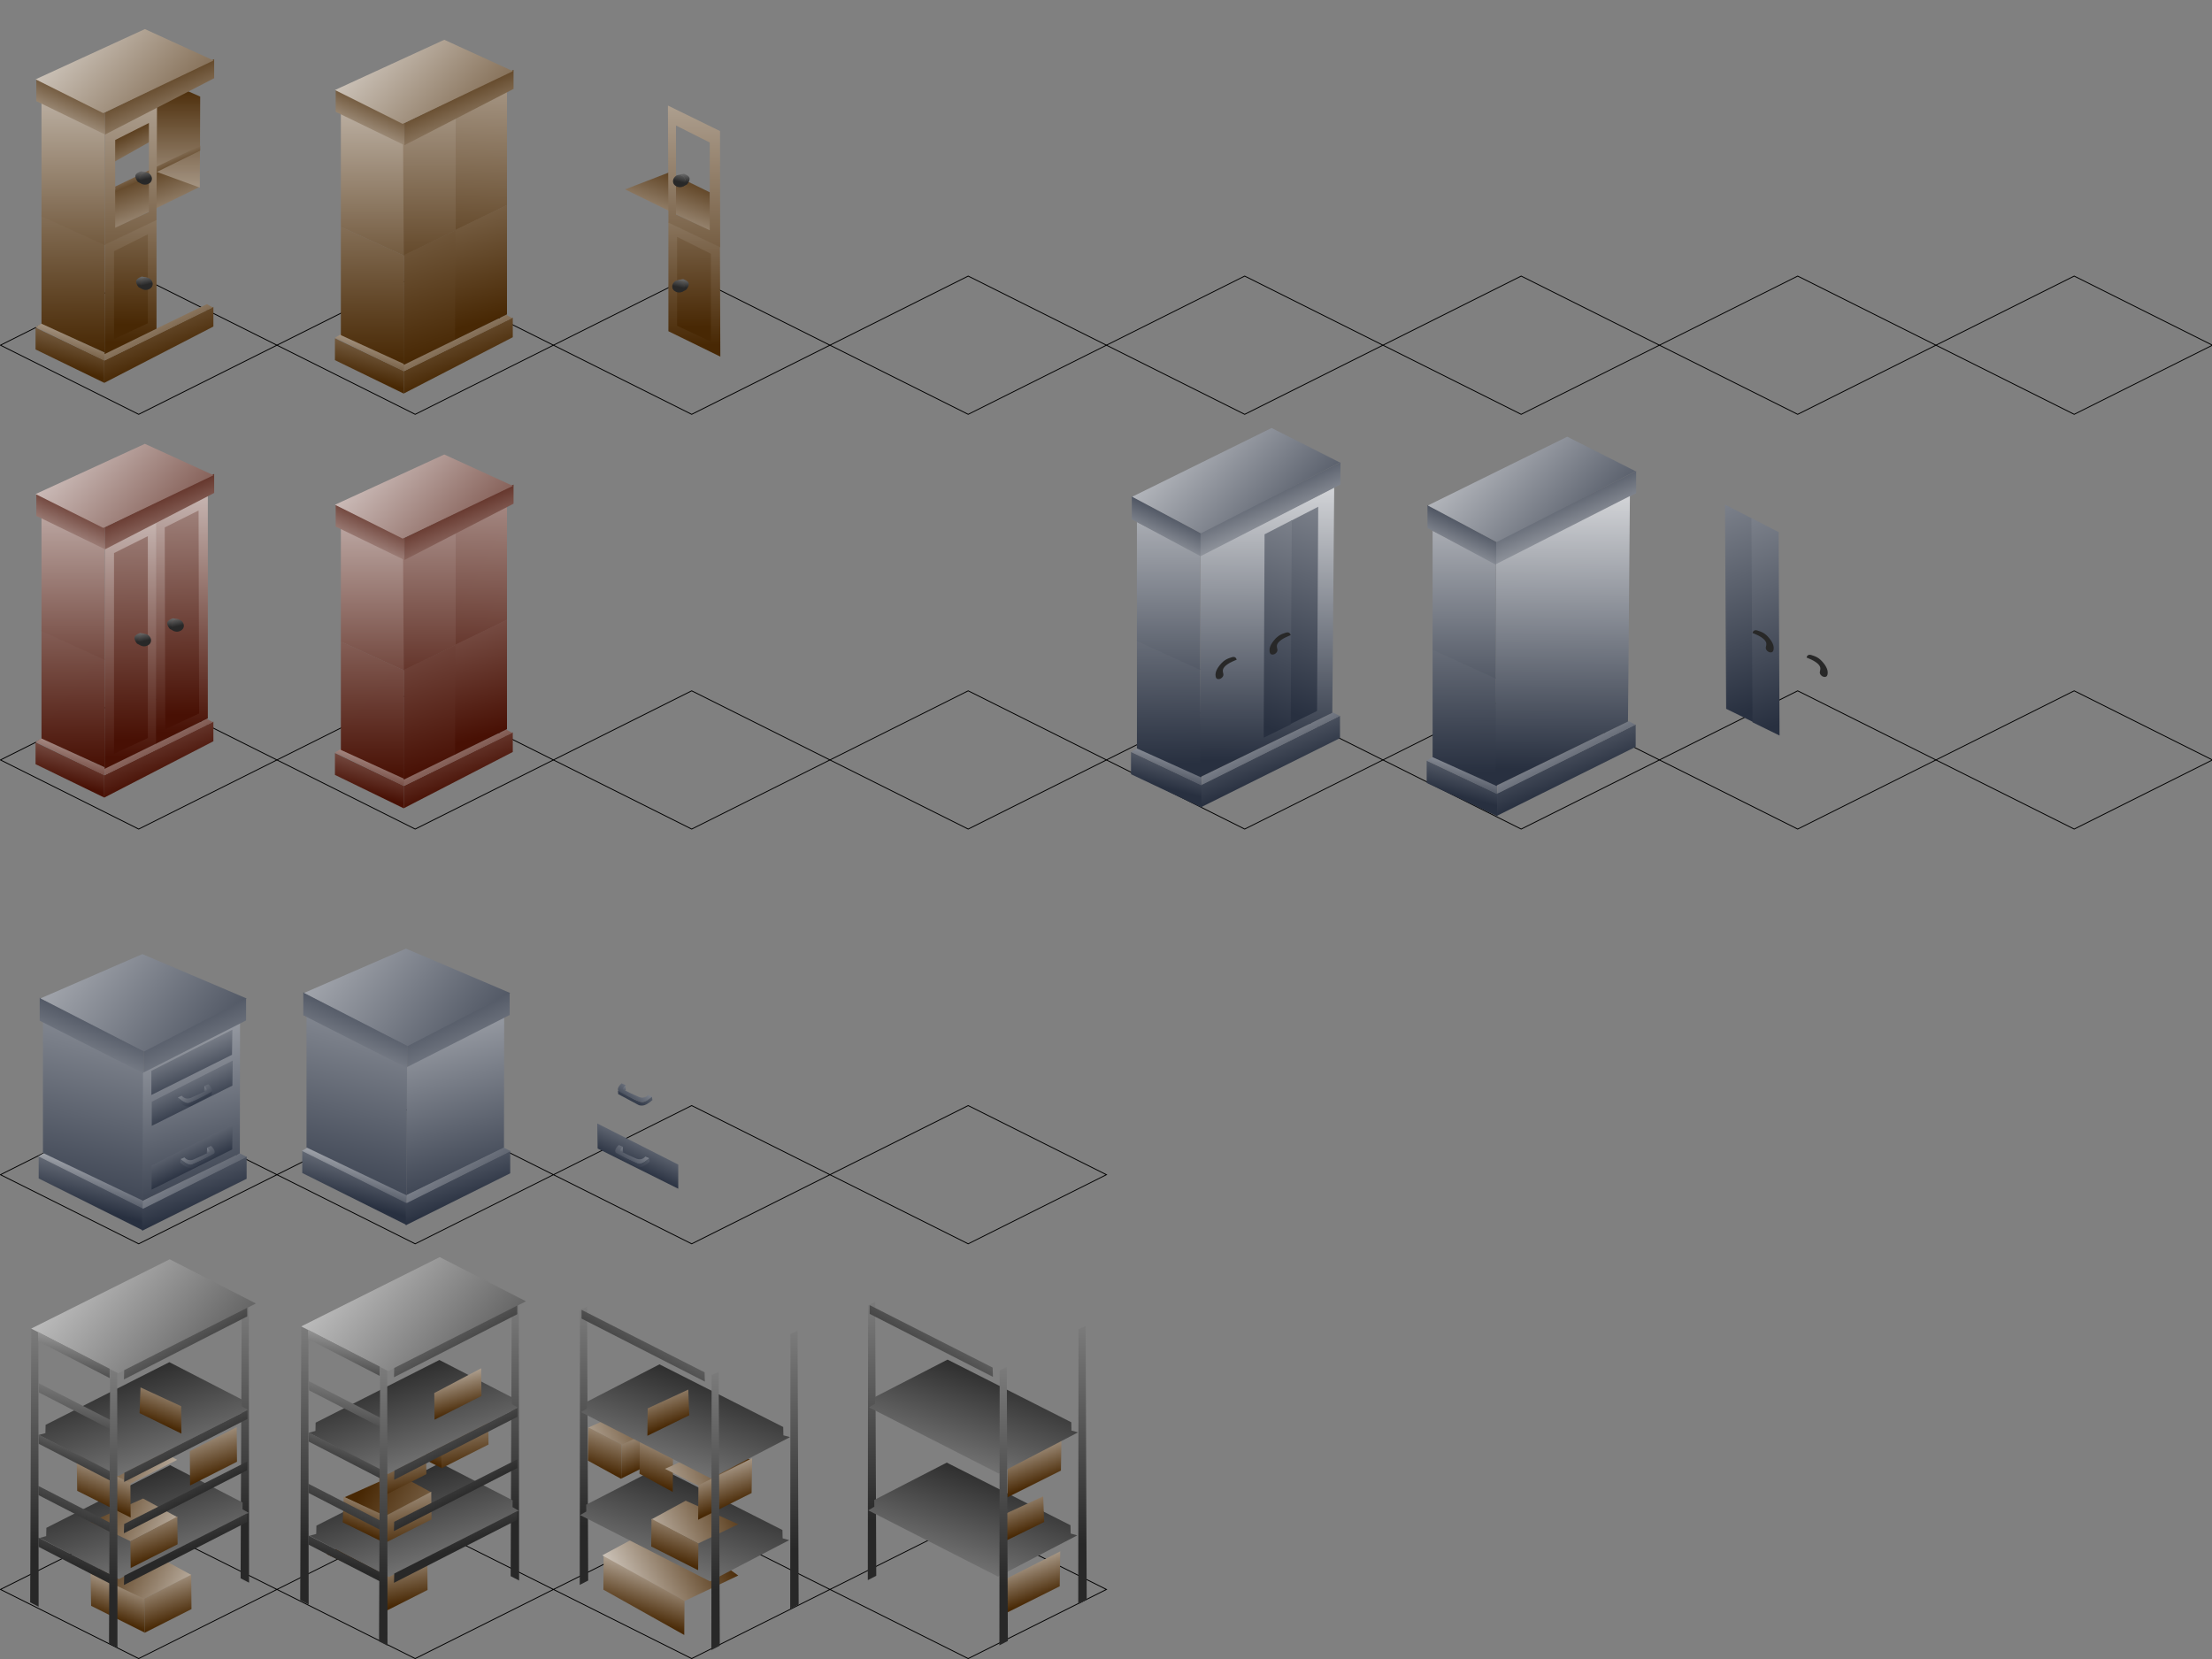 <?xml version="1.0"?>
<svg xmlns:rdf="http://www.w3.org/1999/02/22-rdf-syntax-ns#" xmlns="http://www.w3.org/2000/svg" xmlns:cc="http://web.resource.org/cc/" xmlns:xlink="http://www.w3.org/1999/xlink" xmlns:dc="http://purl.org/dc/elements/1.1/" xmlns:svg="http://www.w3.org/2000/svg" id="svg2" viewBox="0 0 512 384" version="1.0">
  <rect x="0" y="0" width="512" height="384" fill="#808080" stroke="none"/>
  <defs id="defs4">
    <linearGradient id="linearGradient16367">
      <stop id="stop16369" stop-color="#283040" offset="0"/>
      <stop id="stop16371" stop-color="#fff" offset="1"/>
    </linearGradient>
    <linearGradient id="linearGradient4462">
      <stop id="stop4464" stop-color="#481004" offset="0"/>
      <stop id="stop4466" stop-color="#fff" offset="1"/>
    </linearGradient>
    <linearGradient id="linearGradient3193">
      <stop id="stop3195" stop-color="#282828" offset="0"/>
      <stop id="stop3197" stop-color="#fff" offset="1"/>
    </linearGradient>
    <linearGradient id="linearGradient3164">
      <stop id="stop3166" stop-color="#482804" offset="0"/>
      <stop id="stop3168" stop-color="#fff" offset="1"/>
    </linearGradient>
    <linearGradient id="linearGradient4179" y2="-15.648" xlink:href="#linearGradient3164" gradientUnits="userSpaceOnUse" x2="7.338" y1="81.619" x1="8.095"/>
    <linearGradient id="linearGradient6127" y2="-9.363" xlink:href="#linearGradient3164" gradientUnits="userSpaceOnUse" x2="16.934" y1="77.156" x1="16.934"/>
    <linearGradient id="linearGradient7104" y2="34.179" xlink:href="#linearGradient3164" gradientUnits="userSpaceOnUse" x2="21.917" y1="82.606" x1="40.808"/>
    <linearGradient id="linearGradient8081" y2="55.203" xlink:href="#linearGradient3164" gradientUnits="userSpaceOnUse" x2="24.139" y1="85.485" x1="16.184"/>
    <linearGradient id="linearGradient9060" y2="-9.912" xlink:href="#linearGradient3164" gradientUnits="userSpaceOnUse" x2="5.183" y1="40.446" x1="60.463"/>
    <linearGradient id="linearGradient10037" y2="-.411" xlink:href="#linearGradient3164" gradientUnits="userSpaceOnUse" x2="32.954" y1="79.357" x1="32.568"/>
    <linearGradient id="linearGradient11991" y2="67.439" xlink:href="#linearGradient3164" gradientUnits="userSpaceOnUse" x2="19" y1="86.143" x1="13.938"/>
    <linearGradient id="linearGradient12968" y2="56.126" xlink:href="#linearGradient3164" gradientUnits="userSpaceOnUse" x2="26.234" y1="87.012" x1="42.096"/>
    <linearGradient id="linearGradient13945" y2="-6.956" xlink:href="#linearGradient3164" gradientUnits="userSpaceOnUse" x2="32.426" y1="75.201" x1="31.694"/>
    <linearGradient id="linearGradient14922" y2="-25.426" xlink:href="#linearGradient3164" gradientUnits="userSpaceOnUse" x2="33.196" y1="84.443" x1="32.59"/>
    <linearGradient id="linearGradient15904" y2="97.68" xlink:href="#linearGradient3164" gradientUnits="userSpaceOnUse" x2="12.143" gradientTransform="translate(.179 -57.473)" y1="75.832" x1="22.018"/>
    <linearGradient id="linearGradient15908" y2="100.6" xlink:href="#linearGradient3164" gradientUnits="userSpaceOnUse" x2="49.393" gradientTransform="translate(.179 -57.473)" y1="71.16" x1="36.766"/>
    <linearGradient id="linearGradient16889" y2="59.448" xlink:href="#linearGradient3193" gradientUnits="userSpaceOnUse" x2="30.982" y1="66.189" x1="32.534"/>
    <linearGradient id="linearGradient19804" y2="59.506" xlink:href="#linearGradient3193" gradientUnits="userSpaceOnUse" x2="31.695" y1="66.024" x1="31.579"/>
    <linearGradient id="linearGradient20787" y2="67.056" xlink:href="#linearGradient3164" gradientUnits="userSpaceOnUse" x2="41.161" y1="19.429" x1="41.161"/>
    <linearGradient id="linearGradient21768" y2="63.324" xlink:href="#linearGradient3164" gradientUnits="userSpaceOnUse" x2="51.022" y1="33.651" x1="40.055"/>
    <linearGradient id="linearGradient22749" y2="29.208" xlink:href="#linearGradient3164" gradientUnits="userSpaceOnUse" x2="32.046" y1="42.182" x1="37.654"/>
    <linearGradient id="linearGradient22759" y2="47.511" xlink:href="#linearGradient3164" gradientUnits="userSpaceOnUse" x2="40.908" y1="27.282" x1="31.283"/>
    <linearGradient id="linearGradient22857" y2="-.411" xlink:href="#linearGradient3164" gradientUnits="userSpaceOnUse" x2="32.954" gradientTransform="translate(69.25,-22.75)" y1="97.357" x1="33.068"/>
    <linearGradient id="linearGradient22861" y2="-.411" xlink:href="#linearGradient3164" gradientUnits="userSpaceOnUse" x2="32.954" gradientTransform="translate(81.125 -28.563)" y1="98.857" x1="30.219"/>
    <linearGradient id="linearGradient22865" y2="-37.911" xlink:href="#linearGradient3164" gradientUnits="userSpaceOnUse" x2="-3.546" gradientTransform="translate(69.25,2.5)" y1="79.357" x1="32.568"/>
    <linearGradient id="linearGradient22869" y2="-18.911" xlink:href="#linearGradient3164" gradientUnits="userSpaceOnUse" x2="10.454" gradientTransform="translate(81.125 -3.312)" y1="76.357" x1="36.23"/>
    <linearGradient id="linearGradient2458" y2="-.411" xlink:href="#linearGradient4462" gradientUnits="userSpaceOnUse" x2="32.954" gradientTransform="translate(0,96)" y1="79.357" x1="32.568"/>
    <linearGradient id="linearGradient2462" y2="-.411" xlink:href="#linearGradient4462" gradientUnits="userSpaceOnUse" x2="32.954" gradientTransform="translate(11.875 90.187)" y1="79.357" x1="32.568"/>
    <linearGradient id="linearGradient2466" y2="-33.22" xlink:href="#linearGradient4462" gradientUnits="userSpaceOnUse" x2="30.305" gradientTransform="translate(0,96)" y1="75.201" x1="31.694"/>
    <linearGradient id="linearGradient2470" y2="-26.149" xlink:href="#linearGradient4462" gradientUnits="userSpaceOnUse" x2="30.241" gradientTransform="translate(11.869 90.318)" y1="75.201" x1="31.694"/>
    <linearGradient id="linearGradient3443" y2="59.506" xlink:href="#linearGradient3193" gradientUnits="userSpaceOnUse" x2="31.695" gradientTransform="translate(7.21 79.096)" y1="66.024" x1="31.579"/>
    <linearGradient id="linearGradient3447" y2="59.448" xlink:href="#linearGradient3193" gradientUnits="userSpaceOnUse" x2="30.982" gradientTransform="translate(7.21 79.096)" y1="66.189" x1="32.534"/>
    <linearGradient id="linearGradient3451" y2="59.506" xlink:href="#linearGradient3193" gradientUnits="userSpaceOnUse" x2="31.695" gradientTransform="translate(-.379 82.489)" y1="66.024" x1="31.579"/>
    <linearGradient id="linearGradient3455" y2="59.448" xlink:href="#linearGradient3193" gradientUnits="userSpaceOnUse" x2="30.982" gradientTransform="translate(-.379 82.489)" y1="66.189" x1="32.534"/>
    <linearGradient id="linearGradient3459" y2="-9.912" xlink:href="#linearGradient4462" gradientUnits="userSpaceOnUse" x2="5.183" gradientTransform="translate(0,96)" y1="40.446" x1="60.463"/>
    <linearGradient id="linearGradient3463" y2="100.6" xlink:href="#linearGradient4462" gradientUnits="userSpaceOnUse" x2="49.393" gradientTransform="translate(.179 38.527)" y1="71.16" x1="36.766"/>
    <linearGradient id="linearGradient3467" y2="97.68" xlink:href="#linearGradient4462" gradientUnits="userSpaceOnUse" x2="12.143" gradientTransform="translate(.179 38.527)" y1="75.832" x1="22.018"/>
    <linearGradient id="linearGradient3471" y2="-9.363" xlink:href="#linearGradient4462" gradientUnits="userSpaceOnUse" x2="16.934" gradientTransform="translate(0,96)" y1="77.156" x1="16.934"/>
    <linearGradient id="linearGradient3475" y2="-15.648" xlink:href="#linearGradient4462" gradientUnits="userSpaceOnUse" x2="7.338" gradientTransform="translate(0,96)" y1="81.619" x1="8.095"/>
    <linearGradient id="linearGradient3479" y2="56.126" xlink:href="#linearGradient4462" gradientUnits="userSpaceOnUse" x2="26.234" gradientTransform="translate(0,96)" y1="87.012" x1="42.096"/>
    <linearGradient id="linearGradient3483" y2="67.439" xlink:href="#linearGradient4462" gradientUnits="userSpaceOnUse" x2="19" gradientTransform="translate(0,96)" y1="86.143" x1="13.938"/>
    <linearGradient id="linearGradient3487" y2="34.179" xlink:href="#linearGradient4462" gradientUnits="userSpaceOnUse" x2="21.917" gradientTransform="translate(0,96)" y1="82.606" x1="40.808"/>
    <linearGradient id="linearGradient3491" y2="55.203" xlink:href="#linearGradient4462" gradientUnits="userSpaceOnUse" x2="24.139" gradientTransform="translate(0,96)" y1="85.485" x1="16.184"/>
    <linearGradient id="linearGradient14195" y2="-18.911" xlink:href="#linearGradient4462" gradientUnits="userSpaceOnUse" x2="10.454" gradientTransform="translate(81.125 92.687)" y1="76.357" x1="36.23"/>
    <linearGradient id="linearGradient14199" y2="-37.911" xlink:href="#linearGradient4462" gradientUnits="userSpaceOnUse" x2="-3.546" gradientTransform="translate(69.25,98.5)" y1="79.357" x1="32.568"/>
    <linearGradient id="linearGradient14203" y2="-15.648" xlink:href="#linearGradient4462" gradientUnits="userSpaceOnUse" x2="7.338" gradientTransform="translate(69.296 98.652)" y1="81.619" x1="8.095"/>
    <linearGradient id="linearGradient14207" y2="-9.912" xlink:href="#linearGradient4462" gradientUnits="userSpaceOnUse" x2="5.183" gradientTransform="translate(69.296 98.475)" y1="40.446" x1="60.463"/>
    <linearGradient id="linearGradient14211" y2="100.6" xlink:href="#linearGradient4462" gradientUnits="userSpaceOnUse" x2="49.393" gradientTransform="translate(69.475 41.002)" y1="71.16" x1="36.766"/>
    <linearGradient id="linearGradient14215" y2="-.411" xlink:href="#linearGradient4462" gradientUnits="userSpaceOnUse" x2="32.954" gradientTransform="translate(69.25,73.25)" y1="97.357" x1="33.068"/>
    <linearGradient id="linearGradient14219" y2="-.411" xlink:href="#linearGradient4462" gradientUnits="userSpaceOnUse" x2="32.954" gradientTransform="translate(81.125 67.437)" y1="98.857" x1="30.219"/>
    <linearGradient id="linearGradient14223" y2="97.68" xlink:href="#linearGradient4462" gradientUnits="userSpaceOnUse" x2="12.143" gradientTransform="translate(69.475 41.002)" y1="75.832" x1="22.018"/>
    <linearGradient id="linearGradient14227" y2="-9.363" xlink:href="#linearGradient4462" gradientUnits="userSpaceOnUse" x2="16.934" gradientTransform="translate(69.296 98.475)" y1="77.156" x1="16.934"/>
    <linearGradient id="linearGradient14231" y2="56.126" xlink:href="#linearGradient4462" gradientUnits="userSpaceOnUse" x2="26.234" gradientTransform="translate(69.296 98.475)" y1="87.012" x1="42.096"/>
    <linearGradient id="linearGradient14235" y2="67.439" xlink:href="#linearGradient4462" gradientUnits="userSpaceOnUse" x2="19" gradientTransform="translate(69.296 98.475)" y1="86.143" x1="13.938"/>
    <linearGradient id="linearGradient14239" y2="34.179" xlink:href="#linearGradient4462" gradientUnits="userSpaceOnUse" x2="21.917" gradientTransform="translate(69.296 98.475)" y1="82.606" x1="40.808"/>
    <linearGradient id="linearGradient14243" y2="55.203" xlink:href="#linearGradient4462" gradientUnits="userSpaceOnUse" x2="24.139" gradientTransform="translate(69.296 98.475)" y1="85.485" x1="16.184"/>
    <linearGradient id="linearGradient14327" y2="-43.801" xlink:href="#linearGradient16367" gradientUnits="userSpaceOnUse" x2="86.416" gradientTransform="translate(256.61 96.536)" y1="68.415" x1="42"/>
    <linearGradient id="linearGradient14331" y2="100.6" xlink:href="#linearGradient16367" gradientUnits="userSpaceOnUse" x2="49.393" gradientTransform="translate(247.14 38.348)" y1="71.16" x1="36.766"/>
    <linearGradient id="linearGradient14335" y2="97.68" xlink:href="#linearGradient16367" gradientUnits="userSpaceOnUse" x2="12.143" gradientTransform="translate(247.68 37.813)" y1="75.832" x1="22.018"/>
    <linearGradient id="linearGradient14343" y2="-.411" xlink:href="#linearGradient16367" gradientUnits="userSpaceOnUse" x2="32.954" gradientTransform="translate(256.61 96.536)" y1="79.357" x1="32.568"/>
    <linearGradient id="linearGradient14347" y2="-9.363" xlink:href="#linearGradient16367" gradientUnits="userSpaceOnUse" x2="16.934" gradientTransform="translate(247.5 95.286)" y1="77.156" x1="16.934"/>
    <linearGradient id="linearGradient14351" y2="-15.648" xlink:href="#linearGradient16367" gradientUnits="userSpaceOnUse" x2="7.338" gradientTransform="translate(247.5 95.286)" y1="81.619" x1="8.095"/>
    <linearGradient id="linearGradient14355" y2="56.126" xlink:href="#linearGradient16367" gradientUnits="userSpaceOnUse" x2="26.234" gradientTransform="translate(256.61 96.536)" y1="87.012" x1="42.096"/>
    <linearGradient id="linearGradient14359" y2="67.439" xlink:href="#linearGradient16367" gradientUnits="userSpaceOnUse" x2="19" gradientTransform="translate(247.5 95.286)" y1="86.143" x1="13.938"/>
    <linearGradient id="linearGradient14363" y2="34.179" xlink:href="#linearGradient16367" gradientUnits="userSpaceOnUse" x2="21.917" gradientTransform="translate(256.61 96.536)" y1="82.606" x1="40.808"/>
    <linearGradient id="linearGradient14367" y2="55.203" xlink:href="#linearGradient16367" gradientUnits="userSpaceOnUse" x2="24.139" gradientTransform="translate(247.5 95.286)" y1="85.485" x1="16.184"/>
    <linearGradient id="linearGradient14371" y2="-9.912" xlink:href="#linearGradient16367" gradientUnits="userSpaceOnUse" x2="5.183" gradientTransform="translate(247.68 95.464)" y1="40.446" x1="60.463"/>
    <linearGradient id="linearGradient15390" y2="144.97" xlink:href="#linearGradient3193" gradientUnits="userSpaceOnUse" x2="274.6" y1="151.6" x1="279.29"/>
    <linearGradient id="linearGradient2506" y2="-4.861" xlink:href="#linearGradient16367" gradientUnits="userSpaceOnUse" x2="-4.918" gradientTransform="translate(-8.632 190.8)" y1="58.146" x1="78.14"/>
    <linearGradient id="linearGradient2510" y2="143.11" xlink:href="#linearGradient16367" gradientUnits="userSpaceOnUse" x2="72.074" gradientTransform="translate(-9.168 133.69)" y1="91.796" x1="49.735"/>
    <linearGradient id="linearGradient2514" y2="132.02" xlink:href="#linearGradient16367" gradientUnits="userSpaceOnUse" x2="6.84" gradientTransform="translate(-8.632 133.15)" y1="90.732" x1="24.038"/>
    <linearGradient id="linearGradient2518" y2="6.155" xlink:href="#linearGradient16367" gradientUnits="userSpaceOnUse" x2="32.835" gradientTransform="translate(.296 191.88)" y1="89.964" x1="55.394"/>
    <linearGradient id="linearGradient2526" y2="-22.719" xlink:href="#linearGradient16367" gradientUnits="userSpaceOnUse" x2="35.117" gradientTransform="translate(-8.811 190.63)" y1="92.983" x1="6.327"/>
    <linearGradient id="linearGradient2530" y2="56.126" xlink:href="#linearGradient16367" gradientUnits="userSpaceOnUse" x2="26.234" gradientTransform="translate(.296 191.88)" y1="93.83" x1="51.692"/>
    <linearGradient id="linearGradient2534" y2="67.439" xlink:href="#linearGradient16367" gradientUnits="userSpaceOnUse" x2="19" gradientTransform="translate(-8.811 190.63)" y1="86.143" x1="13.938"/>
    <linearGradient id="linearGradient2538" y2="42.008" xlink:href="#linearGradient16367" gradientUnits="userSpaceOnUse" x2="25.705" gradientTransform="translate(.296 191.88)" y1="89.677" x1="42.07"/>
    <linearGradient id="linearGradient2542" y2="55.203" xlink:href="#linearGradient16367" gradientUnits="userSpaceOnUse" x2="24.139" gradientTransform="translate(-8.811 190.63)" y1="85.485" x1="16.184"/>
    <linearGradient id="linearGradient3521" y2="246.32" xlink:href="#linearGradient16367" gradientUnits="userSpaceOnUse" x2="39.724" y1="268.78" x1="50.168"/>
    <linearGradient id="linearGradient3533" y2="246.32" xlink:href="#linearGradient16367" gradientUnits="userSpaceOnUse" x2="39.724" gradientTransform="translate(-.052 -21.911)" y1="273.32" x1="50.547"/>
    <linearGradient id="linearGradient3537" y2="246.32" xlink:href="#linearGradient16367" gradientUnits="userSpaceOnUse" x2="39.724" gradientTransform="translate(.037 -14.768)" y1="271.05" x1="50.42"/>
    <linearGradient id="linearGradient4516" y2="258.76" xlink:href="#linearGradient16367" gradientUnits="userSpaceOnUse" x2="39.368" y1="271.05" x1="48.088"/>
    <linearGradient id="linearGradient5495" y2="255.62" xlink:href="#linearGradient16367" gradientUnits="userSpaceOnUse" x2="38.791" y1="270.34" x1="46.417"/>
    <linearGradient id="linearGradient7453" y2="261.81" xlink:href="#linearGradient16367" gradientUnits="userSpaceOnUse" x2="48.448" y1="268.02" x1="46.875"/>
    <linearGradient id="linearGradient3568" y2="227.17" xlink:href="#linearGradient3193" gradientUnits="userSpaceOnUse" x2="-6.695" y1="358.19" x1="-6.462"/>
    <linearGradient id="linearGradient5514" y2="276.48" xlink:href="#linearGradient3193" gradientUnits="userSpaceOnUse" x2="-4.698" y1="334.57" x1="66.318"/>
    <linearGradient id="linearGradient6491" y2="296.97" xlink:href="#linearGradient3193" gradientUnits="userSpaceOnUse" x2="13.99" y1="320.71" x1="9.881"/>
    <linearGradient id="linearGradient7468" y2="282.57" xlink:href="#linearGradient3193" gradientUnits="userSpaceOnUse" x2="18.94" y1="321.21" x1="42.868"/>
    <linearGradient id="linearGradient7472" y2="357.29" xlink:href="#linearGradient3193" gradientUnits="userSpaceOnUse" x2="54.901" gradientTransform="translate(-.089 11.943)" y1="290.98" x1="33.96"/>
    <linearGradient id="linearGradient7484" y2="277.27" xlink:href="#linearGradient3193" gradientUnits="userSpaceOnUse" x2="23.865" gradientTransform="translate(.089 47.589)" y1="313.13" x1="11.396"/>
    <linearGradient id="linearGradient7488" y2="280.55" xlink:href="#linearGradient3193" gradientUnits="userSpaceOnUse" x2="28.384" gradientTransform="translate(.074 35.614)" y1="316.41" x1="12.658"/>
    <linearGradient id="linearGradient7492" y2="269.69" xlink:href="#linearGradient3193" gradientUnits="userSpaceOnUse" x2="27.779" gradientTransform="translate(0 47.589)" y1="311.36" x1="43.121"/>
    <linearGradient id="linearGradient7496" y2="278.03" xlink:href="#linearGradient3193" gradientUnits="userSpaceOnUse" x2="23.486" gradientTransform="translate(-.015 35.614)" y1="313.48" x1="41.858"/>
    <linearGradient id="linearGradient7500" y2="280.05" xlink:href="#linearGradient3193" gradientUnits="userSpaceOnUse" x2="19.698" gradientTransform="translate(.037 23.737)" y1="318.02" x1="38.575"/>
    <linearGradient id="linearGradient7504" y2="290.15" xlink:href="#linearGradient3193" gradientUnits="userSpaceOnUse" x2="14.495" gradientTransform="translate(.126 23.737)" y1="313.13" x1="5.335"/>
    <linearGradient id="linearGradient7508" y2="288.38" xlink:href="#linearGradient3193" gradientUnits="userSpaceOnUse" x2="19.545" gradientTransform="translate(.179 11.853)" y1="321.62" x1="10.36"/>
    <linearGradient id="linearGradient5661" y2="387.98" xlink:href="#linearGradient3164" gradientUnits="userSpaceOnUse" x2="36.05" gradientTransform="translate(-4.167 -30.557)" y1="406.56" x1="42.404"/>
    <linearGradient id="linearGradient5665" y2="388.82" xlink:href="#linearGradient3164" gradientUnits="userSpaceOnUse" x2="35.033" gradientTransform="translate(-4.167 -30.557)" y1="404.92" x1="29.152"/>
    <linearGradient id="linearGradient5669" y2="405.21" xlink:href="#linearGradient3164" gradientUnits="userSpaceOnUse" x2="59.865" gradientTransform="translate(-4.167 -30.557)" y1="387.98" x1="27.618"/>
    <linearGradient id="linearGradient5691" y2="388.82" xlink:href="#linearGradient3164" gradientUnits="userSpaceOnUse" x2="35.033" gradientTransform="translate(-7.381 -45.557)" y1="404.92" x1="29.152"/>
    <linearGradient id="linearGradient5695" y2="387.98" xlink:href="#linearGradient3164" gradientUnits="userSpaceOnUse" x2="36.05" gradientTransform="translate(-7.381 -45.557)" y1="406.56" x1="42.404"/>
    <linearGradient id="linearGradient5699" y2="405.21" xlink:href="#linearGradient3164" gradientUnits="userSpaceOnUse" x2="59.865" gradientTransform="translate(-7.292 -43.861)" y1="387.98" x1="27.618"/>
    <linearGradient id="linearGradient5865" y2="405.21" xlink:href="#linearGradient3164" gradientUnits="userSpaceOnUse" x2="59.865" gradientTransform="matrix(-1 0 0 1 195.74 -30.261)" y1="387.98" x1="27.618"/>
    <linearGradient id="linearGradient5869" y2="387.98" xlink:href="#linearGradient3164" gradientUnits="userSpaceOnUse" x2="36.05" gradientTransform="matrix(-1 0 0 1 195.74 -30.261)" y1="406.56" x1="42.404"/>
    <linearGradient id="linearGradient5873" y2="387.98" xlink:href="#linearGradient3164" gradientUnits="userSpaceOnUse" x2="36.05" gradientTransform="matrix(-1 0 0 1 198.95 -56.868)" y1="406.56" x1="42.404"/>
    <linearGradient id="linearGradient5877" y2="405.21" xlink:href="#linearGradient3164" gradientUnits="userSpaceOnUse" x2="59.865" gradientTransform="matrix(-1 0 0 1 198.95 -56.868)" y1="387.98" x1="27.618"/>
    <linearGradient id="linearGradient5894" y2="405.21" xlink:href="#linearGradient3164" gradientUnits="userSpaceOnUse" x2="59.865" gradientTransform="matrix(-1 0 0 1 181.15 -66.402)" y1="387.98" x1="27.618"/>
    <linearGradient id="linearGradient5970" y2="378.76" xlink:href="#linearGradient3164" gradientUnits="userSpaceOnUse" x2="36.05" gradientTransform="translate(59.852 -30.557)" y1="400.35" x1="40.618"/>
    <linearGradient id="linearGradient5974" y2="377.75" xlink:href="#linearGradient3164" gradientUnits="userSpaceOnUse" x2="36.05" gradientTransform="translate(56.637 -45.557)" y1="402.75" x1="41.258"/>
    <linearGradient id="linearGradient5978" y2="381.16" xlink:href="#linearGradient3164" gradientUnits="userSpaceOnUse" x2="36.05" gradientTransform="translate(56.637 -57.164)" y1="402.02" x1="40.753"/>
    <linearGradient id="linearGradient5982" y2="381.29" xlink:href="#linearGradient3164" gradientUnits="userSpaceOnUse" x2="36.05" gradientTransform="translate(70.387 -64.664)" y1="403.47" x1="41.015"/>
    <linearGradient id="linearGradient5986" y2="387.98" xlink:href="#linearGradient3164" gradientUnits="userSpaceOnUse" x2="36.05" gradientTransform="translate(68.382 -76.602)" y1="402.96" x1="40.311"/>
    <linearGradient id="linearGradient5990" y2="415.39" xlink:href="#linearGradient3164" gradientUnits="userSpaceOnUse" x2="75.043" gradientTransform="translate(59.852 -30.557)" y1="387.98" x1="27.618"/>
    <linearGradient id="linearGradient5994" y2="418.43" xlink:href="#linearGradient3164" gradientUnits="userSpaceOnUse" x2="78.258" gradientTransform="translate(56.727 -43.861)" y1="387.98" x1="27.618"/>
  </defs>
  <g id="layer1">
    <path id="path2160" style="color:#000000" d="m32.1 63.9-32 16 32 16 32-16-32-16z" stroke="#000" stroke-width=".2" fill="none"/>
    <use id="use2162" xlink:href="#path2160" transform="translate(64)" height="192" width="512" y="0" x="0"/>
    <use id="use2164" xlink:href="#path2160" transform="translate(128)" height="192" width="512" y="0" x="0"/>
    <use id="use2166" xlink:href="#use2162" transform="translate(128)" height="192" width="512" y="0" x="0"/>
    <use id="use2168" xlink:href="#path2160" transform="translate(256)" height="192" width="512" y="0" x="0"/>
    <use id="use2170" xlink:href="#use2162" transform="translate(256)" height="192" width="512" y="0" x="0"/>
    <use id="use2172" xlink:href="#use2164" transform="translate(256)" height="192" width="512" y="0" x="0"/>
    <use id="use2174" xlink:href="#use2166" transform="translate(256)" height="192" width="512" y="0" x="0"/>
    <path id="path2174" style="color:#000000" d="m8.229 80.883 15.91 7.733v-5.214l-15.91-7.57v5.051z" fill-rule="evenodd" stroke-width="0" fill="url(#linearGradient8081)"/>
    <path id="path2176" style="color:#000000" d="m24.139 83.455 25.254-12.42v4.546l-25.254 13.036v-5.162z" fill-rule="evenodd" stroke-width="0" fill="url(#linearGradient7104)"/>
    <path id="path2178" style="color:#000000" d="m8.229 75.706 1.515-0.884 14.611 6.886-0.127 1.784-15.999-7.786z" fill-rule="evenodd" stroke-width="0" fill="url(#linearGradient11991)"/>
    <path id="path2180" style="color:#000000" d="m24.265 81.85 23.612-11.447 1.389 0.758-25.001 12.257v-1.567z" fill-rule="evenodd" stroke-width="0" fill="url(#linearGradient12968)"/>
    <path id="path2182" style="color:#000000" d="m9.603 74.927v-25.106l14.663 6.701v25.097l-14.663-6.692z" fill-rule="evenodd" stroke-width="0" fill="url(#linearGradient4179)"/>
    <path id="use2184" style="color:#000000" d="m9.603 50.061v-26.747l14.663 6.701v26.738l-14.663-6.692z" fill-rule="evenodd" stroke-width="0" fill="url(#linearGradient6127)"/>
    <path id="use2186" style="color:#000000" d="m36.23 76.079v-25.337l-11.932 5.765-0.089 25.454 12.021-5.882z" fill-rule="evenodd" stroke-width="0" fill="url(#linearGradient10037)"/>
    <use id="use2190" xlink:href="#use2186" transform="translate(11.875 -5.812)" height="192" width="512" y="0" x="0"/>
    <path id="path20791" style="color:#000000" d="m36.071 39.321 10.179 3.929l-19.869 9.732 0.2-9.018 9.49-4.643z" fill-rule="evenodd" stroke-width="0" fill="url(#linearGradient21768)"/>
    <path id="path19810" style="color:#000000" d="m46.339 22.357-0.089 21.072l-10.268-3.75 0.131-21.804 10.226 4.482z" fill-rule="evenodd" stroke-width="0" fill="url(#linearGradient20787)"/>
    <path id="path22751" style="color:#000000" d="m35.924 27.282 0.063 4.798-9.407 5.303 0.063-5.24 9.281-4.861z" fill-rule="evenodd" stroke-width="0" fill="url(#linearGradient22759)"/>
    <use id="use21770" xlink:href="#path20791" transform="translate(.063 -9.533)" height="192" width="512" y="0" x="0"/>
    <path id="path21772" style="color:#000000" d="m26.643 43.192 19.698-9.47v1.136l-19.635 9.66-0.063-1.326z" fill-rule="evenodd" stroke-width="0" fill="url(#linearGradient22749)"/>
    <path id="use2210" style="color:#000000" d="m36.344 23.844-12.063 5.906-0.031 26.906 11.969-5.718 0.125-27.094zm-1.875 4.625v20.594l-7.812 3.656v-20.312l7.812-3.938z" fill-rule="evenodd" stroke-width="0" fill="url(#linearGradient14922)"/>
    <use id="use2212" xlink:href="#use2210" transform="translate(11.786 -5.893)" height="192" width="512" y="0" x="0"/>
    <path id="use2214" style="color:#000000" d="m8.408 23.41 15.91 7.733v-5.214l-15.91-7.57v5.051z" fill-rule="evenodd" stroke-width="0" fill="url(#linearGradient15904)"/>
    <path id="use2216" style="color:#000000" d="m24.318 25.981 25.254-12.294v4.419l-25.254 13.036v-5.162z" fill-rule="evenodd" stroke-width="0" fill="url(#linearGradient15908)"/>
    <path id="path2218" style="color:#000000" d="m8.236 18.36 25.305-11.629 15.893 7.269-25.536 12.195-15.662-7.835z" fill-rule="evenodd" stroke-width="0" fill="url(#linearGradient9060)"/>
    <path id="path2226" style="color:#000000" d="m26.39 58.155 7.829-3.914v20.582l-7.829 3.662v-20.329z" fill-rule="evenodd" stroke-width="0" fill="url(#linearGradient13945)"/>
    <use id="use2228" xlink:href="#path2226" transform="translate(11.869 -5.682)" height="192" width="512" y="0" x="0"/>
    <path id="path15910" style="color:#000000" d="m34.94 64.74c-0.537-0.585-1.343-0.611-1.969-0.106-0.627 0.505-0.776 1.489-0.239 2.074 0.537 0.585 1.522 0.505 2.148 0 0.627-0.505 0.597-1.382 0.06-1.967z" fill-rule="evenodd" stroke-width="0" fill="url(#linearGradient16889)"/>
    <path id="path15912" style="color:#000000" d="m34.29 64.268-1.476-0.248s-1.299 0.393-1.314 1.097c-0.015 0.704 0.621 1.382 0.621 1.382l1.09 0.557s-0.513-0.417-0.662-1.028c-0.149-0.611-0.043-0.874 0.403-1.342 0.446-0.468 1.337-0.419 1.337-0.419z" fill-rule="evenodd" stroke-width="0" fill="url(#linearGradient19804)"/>
    <use id="use19806" xlink:href="#path15910" transform="translate(7.589 -3.393)" height="192" width="512" y="0" x="0"/>
    <use id="use19808" xlink:href="#path15912" transform="translate(7.589 -3.393)" height="192" width="512" y="0" x="0"/>
    <use id="use22761" xlink:href="#path15910" transform="translate(-.179 -24.375)" height="192" width="512" y="0" x="0"/>
    <use id="use22763" xlink:href="#path15912" transform="translate(-.179 -24.375)" height="192" width="512" y="0" x="0"/>
    <use id="use22765" xlink:href="#use19806" transform="translate(-.179 -24.375)" height="192" width="512" y="0" x="0"/>
    <use id="use22767" xlink:href="#use19808" transform="translate(-.179 -24.375)" height="192" width="512" y="0" x="0"/>
    <use id="use22769" xlink:href="#path2174" transform="matrix(-1 0 0 1 190.94 .586)" height="192" width="512" y="0" x="0"/>
    <use id="use22771" xlink:href="#path2176" transform="matrix(-1 0 0 1 190.94 .586)" height="192" width="512" y="0" x="0"/>
    <use id="use22773" xlink:href="#path2178" transform="matrix(-1 0 0 1 190.94 .586)" height="192" width="512" y="0" x="0"/>
    <use id="use22775" xlink:href="#path2180" transform="matrix(-1 0 0 1 190.94 .586)" height="192" width="512" y="0" x="0"/>
    <use id="use22777" xlink:href="#path2182" transform="matrix(-1 0 0 1 190.94 .586)" height="192" width="512" y="0" x="0"/>
    <use id="use22779" xlink:href="#use2184" transform="matrix(-1 0 0 1 190.94 .586)" height="192" width="512" y="0" x="0"/>
    <use id="use22781" xlink:href="#use2186" transform="matrix(-1 0 0 1 190.94 .586)" height="192" width="512" y="0" x="0"/>
    <use id="use22783" xlink:href="#use2190" transform="matrix(-1 0 0 1 190.94 .586)" height="192" width="512" y="0" x="0"/>
    <use id="use22785" xlink:href="#path20791" transform="matrix(-1 0 0 1 190.94 .586)" height="192" width="512" y="0" x="0"/>
    <use id="use22787" xlink:href="#path19810" transform="matrix(-1 0 0 1 190.94 .586)" height="192" width="512" y="0" x="0"/>
    <use id="use22789" xlink:href="#path22751" transform="matrix(-1 0 0 1 190.94 .586)" height="192" width="512" y="0" x="0"/>
    <use id="use22791" xlink:href="#use21770" transform="matrix(-1 0 0 1 190.94 .586)" height="192" width="512" y="0" x="0"/>
    <use id="use22793" xlink:href="#path21772" transform="matrix(-1 0 0 1 190.94 .586)" height="192" width="512" y="0" x="0"/>
    <use id="use22795" xlink:href="#use2210" transform="matrix(-1 0 0 1 190.94 .586)" height="192" width="512" y="0" x="0"/>
    <use id="use22797" xlink:href="#use2212" transform="matrix(-1 0 0 1 190.94 .586)" height="192" width="512" y="0" x="0"/>
    <use id="use22799" xlink:href="#use2214" transform="matrix(-1 0 0 1 190.94 .586)" height="192" width="512" y="0" x="0"/>
    <use id="use22801" xlink:href="#use2216" transform="matrix(-1 0 0 1 190.94 .586)" height="192" width="512" y="0" x="0"/>
    <use id="use22803" xlink:href="#path2218" transform="matrix(-1 0 0 1 190.94 .586)" height="192" width="512" y="0" x="0"/>
    <use id="use22805" xlink:href="#path2226" transform="matrix(-1 0 0 1 190.94 .586)" height="192" width="512" y="0" x="0"/>
    <use id="use22807" xlink:href="#use2228" transform="matrix(-1 0 0 1 190.94 .586)" height="192" width="512" y="0" x="0"/>
    <use id="use22809" xlink:href="#path15910" transform="matrix(-1 0 0 1 190.94 .586)" height="192" width="512" y="0" x="0"/>
    <use id="use22811" xlink:href="#path15912" transform="matrix(-1 0 0 1 190.94 .586)" height="192" width="512" y="0" x="0"/>
    <use id="use22813" xlink:href="#use19806" transform="matrix(-1 0 0 1 190.94 .586)" height="192" width="512" y="0" x="0"/>
    <use id="use22815" xlink:href="#use19808" transform="matrix(-1 0 0 1 190.94 .586)" height="192" width="512" y="0" x="0"/>
    <use id="use22817" xlink:href="#use22761" transform="matrix(-1 0 0 1 190.94 .586)" height="192" width="512" y="0" x="0"/>
    <use id="use22819" xlink:href="#use22763" transform="matrix(-1 0 0 1 190.94 .586)" height="192" width="512" y="0" x="0"/>
    <use id="use22821" xlink:href="#use22765" transform="matrix(-1 0 0 1 190.94 .586)" height="192" width="512" y="0" x="0"/>
    <use id="use22823" xlink:href="#use22767" transform="matrix(-1 0 0 1 190.94 .586)" height="192" width="512" y="0" x="0"/>
    <use id="use22825" xlink:href="#path2174" transform="translate(69.296 2.475)" height="192" width="512" y="0" x="0"/>
    <use id="use22827" xlink:href="#path2176" transform="translate(69.296 2.475)" height="192" width="512" y="0" x="0"/>
    <use id="use22829" xlink:href="#path2178" transform="translate(69.296 2.475)" height="192" width="512" y="0" x="0"/>
    <use id="use22831" xlink:href="#path2180" transform="translate(69.296 2.475)" height="192" width="512" y="0" x="0"/>
    <use id="use22833" xlink:href="#use2184" transform="translate(69.296 2.475)" height="192" width="512" y="0" x="0"/>
    <use id="use22835" xlink:href="#use2214" transform="translate(69.296 2.475)" height="192" width="512" y="0" x="0"/>
    <path id="use22853" style="color:#000000" d="m117.35 47.516v-26.462l-11.932 5.765-0.089 26.579 12.021-5.882z" fill-rule="evenodd" stroke-width="0" fill="url(#linearGradient22861)"/>
    <path id="use22851" style="color:#000000" d="m105.48 53.329v-26.212l-12.182 5.89 0.161 26.204 12.021-5.882z" fill-rule="evenodd" stroke-width="0" fill="url(#linearGradient22857)"/>
    <use id="use22837" xlink:href="#use2216" transform="translate(69.296 2.475)" height="192" width="512" y="0" x="0"/>
    <use id="use22839" xlink:href="#path2218" transform="translate(69.296 2.475)" height="192" width="512" y="0" x="0"/>
    <use id="use22841" xlink:href="#path2182" transform="translate(69.296 2.652)" height="192" width="512" y="0" x="0"/>
    <path id="use22843" style="color:#000000" d="m105.48 78.579v-25.337l-11.932 5.765-0.089 25.454 12.021-5.882z" fill-rule="evenodd" stroke-width="0" fill="url(#linearGradient22865)"/>
    <path id="use22845" style="color:#000000" d="m117.35 72.766v-25.337l-11.932 5.765-0.089 25.454 12.021-5.882z" fill-rule="evenodd" stroke-width="0" fill="url(#linearGradient22869)"/>
    <use id="use22871" xlink:href="#use22825" transform="matrix(-1 0 0 1 319.43 1.8254e-8)" height="192" width="512" y="0" x="0"/>
    <use id="use22873" xlink:href="#use22827" transform="matrix(-1 0 0 1 319.43 1.8254e-8)" height="192" width="512" y="0" x="0"/>
    <use id="use22875" xlink:href="#use22829" transform="matrix(-1 0 0 1 319.43 1.8254e-8)" height="192" width="512" y="0" x="0"/>
    <use id="use22877" xlink:href="#use22831" transform="matrix(-1 0 0 1 319.43 1.8254e-8)" height="192" width="512" y="0" x="0"/>
    <use id="use22879" xlink:href="#use22833" transform="matrix(-1 0 0 1 319.43 1.8254e-8)" height="192" width="512" y="0" x="0"/>
    <use id="use22881" xlink:href="#use22835" transform="matrix(-1 0 0 1 319.43 1.8254e-8)" height="192" width="512" y="0" x="0"/>
    <use id="use22883" xlink:href="#use22853" transform="matrix(-1 0 0 1 319.43 1.8254e-8)" height="192" width="512" y="0" x="0"/>
    <use id="use22885" xlink:href="#use22851" transform="matrix(-1 0 0 1 319.43 1.8254e-8)" height="192" width="512" y="0" x="0"/>
    <use id="use22887" xlink:href="#use22837" transform="matrix(-1 0 0 1 319.43 1.8254e-8)" height="192" width="512" y="0" x="0"/>
    <use id="use22889" xlink:href="#use22839" transform="matrix(-1 0 0 1 319.43 1.8254e-8)" height="192" width="512" y="0" x="0"/>
    <use id="use22891" xlink:href="#use22841" transform="matrix(-1 0 0 1 319.43 1.8254e-8)" height="192" width="512" y="0" x="0"/>
    <use id="use22893" xlink:href="#use22843" transform="matrix(-1 0 0 1 319.43 1.8254e-8)" height="192" width="512" y="0" x="0"/>
    <use id="use22895" xlink:href="#use22845" transform="matrix(-1 0 0 1 319.43 1.8254e-8)" height="192" width="512" y="0" x="0"/>
    <use id="use2287" xlink:href="#use2168" transform="translate(0,96)" height="192" width="512" y="0" x="0"/>
    <use id="use2289" xlink:href="#use2170" transform="translate(0,96)" height="192" width="512" y="0" x="0"/>
    <use id="use2291" xlink:href="#use2172" transform="translate(0,96)" height="192" width="512" y="0" x="0"/>
    <use id="use2293" xlink:href="#use2174" transform="translate(0,96)" height="192" width="512" y="0" x="0"/>
    <use id="use2283" xlink:href="#path2160" transform="translate(0,96)" height="192" width="512" y="0" x="0"/>
    <use id="use2285" xlink:href="#use2162" transform="translate(0,96)" height="192" width="512" y="0" x="0"/>
    <use id="use2288" xlink:href="#use2164" transform="translate(0,96)" height="192" width="512" y="0" x="0"/>
    <use id="use2290" xlink:href="#use2166" transform="translate(0,96)" height="192" width="512" y="0" x="0"/>
    <path id="use2292" style="color:#000000" d="m8.229 176.88 15.91 7.733v-5.214l-15.91-7.57v5.051z" fill-rule="evenodd" stroke-width="0" fill="url(#linearGradient3491)"/>
    <path id="use2294" style="color:#000000" d="m24.139 179.45 25.254-12.42v4.546l-25.254 13.036v-5.162z" fill-rule="evenodd" stroke-width="0" fill="url(#linearGradient3487)"/>
    <path id="use2296" style="color:#000000" d="m8.229 171.71 1.515-0.884 14.61 6.886-0.126 1.783-15.999-7.785z" fill-rule="evenodd" stroke-width="0" fill="url(#linearGradient3483)"/>
    <path id="use2298" style="color:#000000" d="m24.265 177.85 23.612-11.447 1.389 0.758-25.001 12.257v-1.567z" fill-rule="evenodd" stroke-width="0" fill="url(#linearGradient3479)"/>
    <path id="use2300" style="color:#000000" d="m9.603 170.93v-25.106l14.663 6.701v25.097l-14.663-6.692z" fill-rule="evenodd" stroke-width="0" fill="url(#linearGradient3475)"/>
    <path id="use2302" style="color:#000000" d="m9.603 146.06v-26.747l14.663 6.701v26.738l-14.663-6.692z" fill-rule="evenodd" stroke-width="0" fill="url(#linearGradient3471)"/>
    <path id="use2304" style="color:#000000" d="m36.23 172.08v-51.222l-11.932 5.765-0.089 51.339 12.021-5.882z" fill-rule="evenodd" stroke-width="0" fill="url(#linearGradient2458)"/>
    <path id="use2306" style="color:#000000" d="m48.105 166.27v-51.601l-11.932 5.765-0.089 51.718 12.021-5.882z" fill-rule="evenodd" stroke-width="0" fill="url(#linearGradient2462)"/>
    <path id="use2322" style="color:#000000" d="m8.408 119.41 15.91 7.733v-5.214l-15.91-7.57v5.051z" fill-rule="evenodd" stroke-width="0" fill="url(#linearGradient3467)"/>
    <path id="use2324" style="color:#000000" d="m24.318 121.98 25.254-12.294v4.419l-25.254 13.036v-5.162z" fill-rule="evenodd" stroke-width="0" fill="url(#linearGradient3463)"/>
    <path id="use2326" style="color:#000000" d="m8.236 114.36 25.305-11.63 15.893 7.27-25.536 12.2-15.662-7.84z" fill-rule="evenodd" stroke-width="0" fill="url(#linearGradient3459)"/>
    <path id="use2328" style="color:#000000" d="m26.39 128.02 7.829-3.914v46.72l-7.829 3.662v-46.467z" fill-rule="evenodd" stroke-width="0" fill="url(#linearGradient2466)"/>
    <path id="use2330" style="color:#000000" d="m38.133 122.08 7.829-3.914 0.126 46.972-7.829 3.662-0.126-46.72z" fill-rule="evenodd" stroke-width="0" fill="url(#linearGradient2470)"/>
    <path id="use2332" style="color:#000000" d="m34.561 147.23c-0.537-0.585-1.343-0.611-1.969-0.106-0.627 0.505-0.776 1.489-0.239 2.074 0.537 0.585 1.522 0.505 2.148 0 0.627-0.505 0.597-1.382 0.06-1.967z" fill-rule="evenodd" stroke-width="0" fill="url(#linearGradient3455)"/>
    <path id="use2334" style="color:#000000" d="m33.912 146.76-1.476-0.248s-1.299 0.393-1.314 1.097c-0.015 0.704 0.621 1.382 0.621 1.382l1.09 0.557s-0.513-0.417-0.662-1.028c-0.149-0.611-0.043-0.874 0.403-1.342 0.446-0.468 1.337-0.419 1.337-0.419z" fill-rule="evenodd" stroke-width="0" fill="url(#linearGradient3451)"/>
    <path id="use2336" style="color:#000000" d="m42.15 143.84c-0.537-0.585-1.343-0.611-1.969-0.106-0.627 0.505-0.776 1.489-0.239 2.074 0.537 0.585 1.522 0.505 2.148 0 0.627-0.505 0.597-1.382 0.06-1.967z" fill-rule="evenodd" stroke-width="0" fill="url(#linearGradient3447)"/>
    <path id="use2338" style="color:#000000" d="m41.501 143.36-1.476-0.248s-1.299 0.393-1.314 1.097c-0.015 0.704 0.621 1.382 0.621 1.382l1.09 0.557s-0.513-0.417-0.662-1.028c-0.149-0.611-0.043-0.874 0.403-1.342 0.446-0.468 1.337-0.419 1.337-0.419z" fill-rule="evenodd" stroke-width="0" fill="url(#linearGradient3443)"/>
    <path id="use2404" style="color:#000000" d="m77.526 179.36 15.91 7.733v-5.214l-15.91-7.57v5.051z" fill-rule="evenodd" stroke-width="0" fill="url(#linearGradient14243)"/>
    <path id="use2406" style="color:#000000" d="m93.436 181.93 25.254-12.42v4.546l-25.254 13.036v-5.162z" fill-rule="evenodd" stroke-width="0" fill="url(#linearGradient14239)"/>
    <path id="use2408" style="color:#000000" d="m77.526 174.18 1.515-0.884 14.61 6.886-0.126 1.783-15.999-7.785z" fill-rule="evenodd" stroke-width="0" fill="url(#linearGradient14235)"/>
    <path id="use2410" style="color:#000000" d="m93.562 180.32 23.612-11.447 1.389 0.758-25.001 12.257v-1.567z" fill-rule="evenodd" stroke-width="0" fill="url(#linearGradient14231)"/>
    <path id="use2412" style="color:#000000" d="m78.899 148.54v-26.747l14.663 6.701v26.738l-14.663-6.692z" fill-rule="evenodd" stroke-width="0" fill="url(#linearGradient14227)"/>
    <path id="use2414" style="color:#000000" d="m77.704 121.89 15.91 7.733v-5.214l-15.91-7.57v5.051z" fill-rule="evenodd" stroke-width="0" fill="url(#linearGradient14223)"/>
    <path id="use2416" style="color:#000000" d="m117.35 143.52v-26.462l-11.932 5.765-0.089 26.579 12.021-5.882z" fill-rule="evenodd" stroke-width="0" fill="url(#linearGradient14219)"/>
    <path id="use2418" style="color:#000000" d="m105.48 149.33v-26.212l-12.182 5.89 0.161 26.204 12.021-5.882z" fill-rule="evenodd" stroke-width="0" fill="url(#linearGradient14215)"/>
    <path id="use2420" style="color:#000000" d="m93.614 124.46 25.254-12.294v4.419l-25.254 13.036v-5.162z" fill-rule="evenodd" stroke-width="0" fill="url(#linearGradient14211)"/>
    <path id="use2422" style="color:#000000" d="m77.532 116.83 25.305-11.629 15.893 7.269-25.536 12.195-15.662-7.835z" fill-rule="evenodd" stroke-width="0" fill="url(#linearGradient14207)"/>
    <path id="use2424" style="color:#000000" d="m78.899 173.58v-25.106l14.663 6.701v25.097l-14.663-6.692z" fill-rule="evenodd" stroke-width="0" fill="url(#linearGradient14203)"/>
    <path id="use2426" style="color:#000000" d="m105.48 174.58v-25.337l-11.932 5.765-0.089 25.454 12.021-5.882z" fill-rule="evenodd" stroke-width="0" fill="url(#linearGradient14199)"/>
    <path id="use2428" style="color:#000000" d="m117.35 168.77v-25.337l-11.932 5.765-0.089 25.454 12.021-5.882z" fill-rule="evenodd" stroke-width="0" fill="url(#linearGradient14195)"/>
    <use id="use14159" xlink:href="#use2292" transform="matrix(-1 0 0 1 191.9 -.253)" height="192" width="512" y="0" x="0"/>
    <use id="use14161" xlink:href="#use2294" transform="matrix(-1 0 0 1 191.9 -.253)" height="192" width="512" y="0" x="0"/>
    <use id="use14163" xlink:href="#use2296" transform="matrix(-1 0 0 1 191.9 -.253)" height="192" width="512" y="0" x="0"/>
    <use id="use14165" xlink:href="#use2298" transform="matrix(-1 0 0 1 191.9 -.253)" height="192" width="512" y="0" x="0"/>
    <use id="use14167" xlink:href="#use2300" transform="matrix(-1 0 0 1 191.9 -.253)" height="192" width="512" y="0" x="0"/>
    <use id="use14169" xlink:href="#use2302" transform="matrix(-1 0 0 1 191.9 -.253)" height="192" width="512" y="0" x="0"/>
    <use id="use14171" xlink:href="#use2304" transform="matrix(-1 0 0 1 191.9 -.253)" height="192" width="512" y="0" x="0"/>
    <use id="use14173" xlink:href="#use2306" transform="matrix(-1 0 0 1 191.9 -.253)" height="192" width="512" y="0" x="0"/>
    <use id="use14175" xlink:href="#use2322" transform="matrix(-1 0 0 1 191.9 -.253)" height="192" width="512" y="0" x="0"/>
    <use id="use14177" xlink:href="#use2324" transform="matrix(-1 0 0 1 191.9 -.253)" height="192" width="512" y="0" x="0"/>
    <use id="use14179" xlink:href="#use2326" transform="matrix(-1 0 0 1 191.9 -.253)" height="192" width="512" y="0" x="0"/>
    <use id="use14181" xlink:href="#use2328" transform="matrix(-1 0 0 1 191.9 -.253)" height="192" width="512" y="0" x="0"/>
    <use id="use14183" xlink:href="#use2330" transform="matrix(-1 0 0 1 191.9 -.253)" height="192" width="512" y="0" x="0"/>
    <use id="use14185" xlink:href="#use2332" transform="matrix(-1 0 0 1 191.9 -.253)" height="192" width="512" y="0" x="0"/>
    <use id="use14187" xlink:href="#use2334" transform="matrix(-1 0 0 1 191.9 -.253)" height="192" width="512" y="0" x="0"/>
    <use id="use14189" xlink:href="#use2336" transform="matrix(-1 0 0 1 191.9 -.253)" height="192" width="512" y="0" x="0"/>
    <use id="use14191" xlink:href="#use2338" transform="matrix(-1 0 0 1 191.9 -.253)" height="192" width="512" y="0" x="0"/>
    <use id="use14245" xlink:href="#use2404" transform="matrix(-1 0 0 1 319.4 .474)" height="192" width="512" y="0" x="0"/>
    <use id="use14247" xlink:href="#use2406" transform="matrix(-1 0 0 1 319.4 .474)" height="192" width="512" y="0" x="0"/>
    <use id="use14249" xlink:href="#use2408" transform="matrix(-1 0 0 1 319.4 .474)" height="192" width="512" y="0" x="0"/>
    <use id="use14251" xlink:href="#use2410" transform="matrix(-1 0 0 1 319.4 .474)" height="192" width="512" y="0" x="0"/>
    <use id="use14253" xlink:href="#use2412" transform="matrix(-1 0 0 1 319.4 .474)" height="192" width="512" y="0" x="0"/>
    <use id="use14255" xlink:href="#use2414" transform="matrix(-1 0 0 1 319.4 .474)" height="192" width="512" y="0" x="0"/>
    <use id="use14257" xlink:href="#use2416" transform="matrix(-1 0 0 1 319.4 .474)" height="192" width="512" y="0" x="0"/>
    <use id="use14259" xlink:href="#use2418" transform="matrix(-1 0 0 1 319.4 .474)" height="192" width="512" y="0" x="0"/>
    <use id="use14261" xlink:href="#use2420" transform="matrix(-1 0 0 1 319.4 .474)" height="192" width="512" y="0" x="0"/>
    <use id="use14263" xlink:href="#use2422" transform="matrix(-1 0 0 1 319.4 .474)" height="192" width="512" y="0" x="0"/>
    <use id="use14265" xlink:href="#use2424" transform="matrix(-1 0 0 1 319.4 .474)" height="192" width="512" y="0" x="0"/>
    <use id="use14267" xlink:href="#use2426" transform="matrix(-1 0 0 1 319.4 .474)" height="192" width="512" y="0" x="0"/>
    <use id="use14269" xlink:href="#use2428" transform="matrix(-1 0 0 1 319.4 .474)" height="192" width="512" y="0" x="0"/>
    <path id="use14271" style="color:#000000" d="m261.79 179.2 16.356 7.733v-5.214l-16.356-7.659v5.14z" fill-rule="evenodd" stroke-width="0" fill="url(#linearGradient14367)"/>
    <path id="use14273" style="color:#000000" d="m278.09 181.63 32.072-15.956v5.177l-32.072 15.941v-5.162z" fill-rule="evenodd" stroke-width="0" fill="url(#linearGradient14363)"/>
    <path id="use14275" style="color:#000000" d="m261.79 174.02 1.515-0.884 14.789 6.529 0.052 2.14-16.356-7.785z" fill-rule="evenodd" stroke-width="0" fill="url(#linearGradient14359)"/>
    <path id="use14277" style="color:#000000" d="m278.19 179.7 30.342-14.789 1.605 0.816-31.946 15.919v-1.946z" fill-rule="evenodd" stroke-width="0" fill="url(#linearGradient14355)"/>
    <path id="use14279" style="color:#000000" d="m263.16 173.24v-25.106l14.663 6.701 0.179 25.097-14.841-6.692z" fill-rule="evenodd" stroke-width="0" fill="url(#linearGradient14351)"/>
    <path id="use14281" style="color:#000000" d="m263.16 148.38v-27.551l14.663 7.505v26.738l-14.663-6.692z" fill-rule="evenodd" stroke-width="0" fill="url(#linearGradient14347)"/>
    <path id="use14283" style="color:#000000" d="m308.38 164.99 0.446-52.189-30.952 15.743-0.089 51.339 30.595-14.894z" fill-rule="evenodd" stroke-width="0" fill="url(#linearGradient14343)"/>
    <path id="use14287" style="color:#000000" d="m261.97 120.21 15.91 8.537 0.089-5.303-15.999-8.552v5.319z" fill-rule="evenodd" stroke-width="0" fill="url(#linearGradient14335)"/>
    <path id="use14289" style="color:#000000" d="m277.88 123.23 32.397-16.223v5.134l-32.397 16.608v-5.519z" fill-rule="evenodd" stroke-width="0" fill="url(#linearGradient14331)"/>
    <path id="use14291" style="color:#000000" d="m262.06 114.98 32.269-15.915 15.804 7.983-32.143 16.392-15.93-8.46z" fill-rule="evenodd" stroke-width="0" fill="url(#linearGradient14371)"/>
    <path id="use14293" style="color:#000000" d="m298.81 120.55 6.311-3.252-0.268 47.271-6.243 3.058 0.2-47.077z" fill-rule="evenodd" stroke-width="0" fill="url(#linearGradient14327)"/>
    <use id="use14375" xlink:href="#use14293" transform="translate(-18.184 9.539)" height="192" width="512" y="0" x="0"/>
    <use id="use14379" xlink:href="#use14293" transform="translate(-6.108 3.124)" height="192" width="512" y="0" x="0"/>
    <use id="use14383" xlink:href="#use14293" transform="translate(-11.967 6.149)" height="192" width="512" y="0" x="0"/>
    <path id="path14413" style="color:#000000" d="m286.24 152.71s-2.054 0.714-2.857 1.696c-0.804 0.982 0.134 1.54-0.357 2.232-0.491 0.692-1.434 0.763-1.607 0.094-0.173-0.67-0.094-1.509 0.915-2.772s1.826-1.526 2.803-1.838c0.977-0.312 1.104 0.588 1.104 0.588z" fill-rule="evenodd" stroke-width="0" fill="url(#linearGradient15390)"/>
    <use id="use16361" xlink:href="#path14413" transform="translate(6.44 -2.525)" height="192" width="512" y="0" x="0"/>
    <use id="use16363" xlink:href="#path14413" transform="translate(12.501 -5.682)" height="192" width="512" y="0" x="0"/>
    <use id="use16365" xlink:href="#path14413" transform="translate(18.183 -8.081)" height="192" width="512" y="0" x="0"/>
    <use id="use28970" xlink:href="#use14271" transform="matrix(-1 0 0 1 704.4 -.505)" height="192" width="512" y="0" x="0"/>
    <use id="use28972" xlink:href="#use14273" transform="matrix(-1 0 0 1 704.4 -.505)" height="192" width="512" y="0" x="0"/>
    <use id="use28974" xlink:href="#use14275" transform="matrix(-1 0 0 1 704.4 -.505)" height="192" width="512" y="0" x="0"/>
    <use id="use28976" xlink:href="#use14277" transform="matrix(-1 0 0 1 704.4 -.505)" height="192" width="512" y="0" x="0"/>
    <use id="use28978" xlink:href="#use14279" transform="matrix(-1 0 0 1 704.4 -.505)" height="192" width="512" y="0" x="0"/>
    <use id="use28980" xlink:href="#use14281" transform="matrix(-1 0 0 1 704.4 -.505)" height="192" width="512" y="0" x="0"/>
    <use id="use28982" xlink:href="#use14283" transform="matrix(-1 0 0 1 704.4 -.505)" height="192" width="512" y="0" x="0"/>
    <use id="use28984" xlink:href="#use14287" transform="matrix(-1 0 0 1 704.4 -.505)" height="192" width="512" y="0" x="0"/>
    <use id="use28986" xlink:href="#use14289" transform="matrix(-1 0 0 1 704.4 -.505)" height="192" width="512" y="0" x="0"/>
    <use id="use28988" xlink:href="#use14291" transform="matrix(-1 0 0 1 704.4 -.505)" height="192" width="512" y="0" x="0"/>
    <use id="use28990" xlink:href="#use14293" transform="matrix(-1 0 0 1 704.4 -.505)" height="192" width="512" y="0" x="0"/>
    <use id="use28992" xlink:href="#use14375" transform="matrix(-1 0 0 1 704.4 -.505)" height="192" width="512" y="0" x="0"/>
    <use id="use28994" xlink:href="#use14379" transform="matrix(-1 0 0 1 704.4 -.505)" height="192" width="512" y="0" x="0"/>
    <use id="use28996" xlink:href="#use14383" transform="matrix(-1 0 0 1 704.4 -.505)" height="192" width="512" y="0" x="0"/>
    <use id="use28998" xlink:href="#path14413" transform="matrix(-1 0 0 1 704.4 -.505)" height="192" width="512" y="0" x="0"/>
    <use id="use29000" xlink:href="#use16361" transform="matrix(-1 0 0 1 704.4 -.505)" height="192" width="512" y="0" x="0"/>
    <use id="use29002" xlink:href="#use16363" transform="matrix(-1 0 0 1 704.4 -.505)" height="192" width="512" y="0" x="0"/>
    <use id="use29004" xlink:href="#use16365" transform="matrix(-1 0 0 1 704.4 -.505)" height="192" width="512" y="0" x="0"/>
    <use id="use29006" xlink:href="#use14271" transform="translate(68.438 2.02)" height="192" width="512" y="0" x="0"/>
    <use id="use29008" xlink:href="#use14273" transform="translate(68.438 2.02)" height="192" width="512" y="0" x="0"/>
    <use id="use29010" xlink:href="#use14275" transform="translate(68.438 2.02)" height="192" width="512" y="0" x="0"/>
    <use id="use29012" xlink:href="#use14277" transform="translate(68.438 2.02)" height="192" width="512" y="0" x="0"/>
    <use id="use29014" xlink:href="#use14279" transform="translate(68.438 2.02)" height="192" width="512" y="0" x="0"/>
    <use id="use29016" xlink:href="#use14281" transform="translate(68.438 2.02)" height="192" width="512" y="0" x="0"/>
    <use id="use29018" xlink:href="#use14287" transform="translate(68.438 2.02)" height="192" width="512" y="0" x="0"/>
    <use id="use29020" xlink:href="#use14289" transform="translate(68.438 2.02)" height="192" width="512" y="0" x="0"/>
    <use id="use29022" xlink:href="#use14291" transform="translate(68.438 2.02)" height="192" width="512" y="0" x="0"/>
    <use id="use29024" xlink:href="#use14283" transform="translate(68.438 2.02)" height="192" width="512" y="0" x="0"/>
    <use id="use29026" xlink:href="#use29006" transform="matrix(-1 0 0 1 832.56 -.087)" height="192" width="512" y="0" x="0"/>
    <use id="use29028" xlink:href="#use29008" transform="matrix(-1 0 0 1 832.56 -.087)" height="192" width="512" y="0" x="0"/>
    <use id="use29030" xlink:href="#use29010" transform="matrix(-1 0 0 1 832.56 -.087)" height="192" width="512" y="0" x="0"/>
    <use id="use29032" xlink:href="#use29012" transform="matrix(-1 0 0 1 832.56 -.087)" height="192" width="512" y="0" x="0"/>
    <use id="use29034" xlink:href="#use29014" transform="matrix(-1 0 0 1 832.56 -.087)" height="192" width="512" y="0" x="0"/>
    <use id="use29036" xlink:href="#use29016" transform="matrix(-1 0 0 1 832.56 -.087)" height="192" width="512" y="0" x="0"/>
    <use id="use29038" xlink:href="#use29018" transform="matrix(-1 0 0 1 832.56 -.087)" height="192" width="512" y="0" x="0"/>
    <use id="use29040" xlink:href="#use29020" transform="matrix(-1 0 0 1 832.56 -.087)" height="192" width="512" y="0" x="0"/>
    <use id="use29042" xlink:href="#use29022" transform="matrix(-1 0 0 1 832.56 -.087)" height="192" width="512" y="0" x="0"/>
    <use id="use29044" xlink:href="#use29024" transform="matrix(-1 0 0 1 832.56 -.087)" height="192" width="512" y="0" x="0"/>
    <use id="use2460" xlink:href="#use2168" transform="translate(-256,192)" height="384" width="512" y="0" x="0"/>
    <use id="use2462" xlink:href="#use2170" transform="translate(-256,192)" height="384" width="512" y="0" x="0"/>
    <use id="use2464" xlink:href="#use2172" transform="translate(-256,192)" height="384" width="512" y="0" x="0"/>
    <use id="use2466" xlink:href="#use2174" transform="translate(-256,192)" height="384" width="512" y="0" x="0"/>
    <path id="use2468" style="color:#000000" d="m8.952 272.77 24.122 12.026v-5.214l-24.122-11.952v5.14z" fill-rule="evenodd" stroke-width="0" fill="url(#linearGradient2542)"/>
    <path id="use2470" style="color:#000000" d="m32.906 279.71 24.181-12.042v5.177l-24.181 12.026v-5.162z" fill-rule="evenodd" stroke-width="0" fill="url(#linearGradient2538)"/>
    <path id="use2472" style="color:#000000" d="m8.878 267.64 1.515-0.884 22.772 11.127-0.074 1.872-24.213-12.116z" fill-rule="evenodd" stroke-width="0" fill="url(#linearGradient2534)"/>
    <path id="use2474" style="color:#000000" d="m33.091 277.91 22.413-10.945 1.605 0.816-24.062 12.031 0.045-1.902z" fill-rule="evenodd" stroke-width="0" fill="url(#linearGradient2530)"/>
    <path id="use2476" style="color:#000000" d="m9.939 266.86v-30.535l23.249 11.878-0.037 29.754-23.212-11.096z" fill-rule="evenodd" stroke-width="0" fill="url(#linearGradient2526)"/>
    <path id="use2480" style="color:#000000" d="m55.518 266.97 0.046-30.301-22.47 11.407-0.089 29.873 22.514-10.98z" fill-rule="evenodd" stroke-width="0" fill="url(#linearGradient2518)"/>
    <path id="use2482" style="color:#000000" d="m9.193 236.26 23.991 12.198 0.089-5.303-24.08-12.214v5.319z" fill-rule="evenodd" stroke-width="0" fill="url(#linearGradient2514)"/>
    <path id="use2484" style="color:#000000" d="m33.226 243.18 23.736-12.115v5.134l-23.736 12.054v-5.072z" fill-rule="evenodd" stroke-width="0" fill="url(#linearGradient2510)"/>
    <path id="use2486" style="color:#000000" d="m9.376 231.09 23.586-10.25 24.13 10.27-23.75 12.28-23.966-12.3z" fill-rule="evenodd" stroke-width="0" fill="url(#linearGradient2506)"/>
    <path id="path2544" style="color:#000000" d="m35.089 269.77v5.588l18.661-9.307 0.089-5.804-18.75 9.523z" fill-rule="evenodd" stroke-width="0" fill="url(#linearGradient3521)"/>
    <use id="use3523" xlink:href="#path2544" transform="translate(.037 -7.537)" height="384" width="512" y="0" x="0"/>
    <path id="use3525" style="color:#000000" d="m35.126 255v5.588l18.661-9.307 0.089-5.804-18.75 9.523z" fill-rule="evenodd" stroke-width="0" fill="url(#linearGradient3537)"/>
    <path id="use3527" style="color:#000000" d="m35.037 247.86v5.588l18.661-9.307 0.089-5.804-18.75 9.523z" fill-rule="evenodd" stroke-width="0" fill="url(#linearGradient3533)"/>
    <path id="path3539" style="color:#000000" d="m41.793 268.29s1.754 1.66 2.646 1.269c2.003-0.878 3.412-1.518 4.785-2.275 1.224-0.675-0.381-2.049-0.381-2.049l-0.976 0.433s0.718 0.914 0.22 1.177c-0.901 0.475-1.848 0.921-3.262 1.53-1.339 0.577-2.117-0.467-2.117-0.467l-0.915 0.383z" fill-rule="evenodd" stroke-width="0" fill="url(#linearGradient4516)"/>
    <path id="path4518" style="color:#000000" d="m41.817 268.35-0.119 0.755s0.949 0.853 1.742 1.142c0.793 0.288 1.429 0.012 1.429 0.012l4.748-2.536 0.077-0.801s-3.615 2.096-5.333 2.647c-0.588 0.189-1.545-0.464-1.545-0.464l-0.998-0.755z" fill-rule="evenodd" stroke-width="0" fill="url(#linearGradient5495)"/>
    <path id="path5497" style="color:#000000" d="m47.954 265.7s0.55 0.491 0.503 0.824-0.596 0.378-0.596 0.378l0.093-1.203z" fill-rule="evenodd" stroke-width="0" fill="url(#linearGradient7453)"/>
    <use id="use7455" xlink:href="#path3539" transform="translate(-.357 -7.411)" height="384" width="512" y="0" x="0"/>
    <use id="use7457" xlink:href="#path4518" transform="translate(-.357 -7.411)" height="384" width="512" y="0" x="0"/>
    <use id="use7459" xlink:href="#path5497" transform="translate(-.357 -7.411)" height="384" width="512" y="0" x="0"/>
    <use id="use7469" xlink:href="#path3539" transform="translate(-.631 -14.268)" height="384" width="512" y="0" x="0"/>
    <use id="use7471" xlink:href="#path4518" transform="translate(-.631 -14.268)" height="384" width="512" y="0" x="0"/>
    <use id="use7473" xlink:href="#path5497" transform="translate(-.631 -14.268)" height="384" width="512" y="0" x="0"/>
    <use id="use7475" xlink:href="#path3539" transform="translate(-1.136 -21.024)" height="384" width="512" y="0" x="0"/>
    <use id="use7477" xlink:href="#path4518" transform="translate(-1.136 -21.024)" height="384" width="512" y="0" x="0"/>
    <use id="use7479" xlink:href="#path5497" transform="translate(-1.136 -21.024)" height="384" width="512" y="0" x="0"/>
    <use id="use7481" xlink:href="#use2468" transform="matrix(-1 0 0 1 192.08 -.209)" height="384" width="512" y="0" x="0"/>
    <use id="use7483" xlink:href="#use2470" transform="matrix(-1 0 0 1 192.08 -.209)" height="384" width="512" y="0" x="0"/>
    <use id="use7485" xlink:href="#use2472" transform="matrix(-1 0 0 1 192.08 -.209)" height="384" width="512" y="0" x="0"/>
    <use id="use7487" xlink:href="#use2474" transform="matrix(-1 0 0 1 192.08 -.209)" height="384" width="512" y="0" x="0"/>
    <use id="use7489" xlink:href="#use2476" transform="matrix(-1 0 0 1 192.08 -.209)" height="384" width="512" y="0" x="0"/>
    <use id="use7491" xlink:href="#use2480" transform="matrix(-1 0 0 1 191.95 -.209)" height="384" width="512" y="0" x="0"/>
    <use id="use7493" xlink:href="#use2482" transform="matrix(-1 0 0 1 192.08 -.209)" height="384" width="512" y="0" x="0"/>
    <use id="use7495" xlink:href="#use2484" transform="matrix(-1 0 0 1 192.08 -.209)" height="384" width="512" y="0" x="0"/>
    <use id="use7497" xlink:href="#use2486" transform="matrix(-1 0 0 1 192.08 -.209)" height="384" width="512" y="0" x="0"/>
    <use id="use7499" xlink:href="#path2544" transform="matrix(-1 0 0 1 192.08 -.209)" height="384" width="512" y="0" x="0"/>
    <use id="use7501" xlink:href="#use3523" transform="matrix(-1 0 0 1 192.08 -.209)" height="384" width="512" y="0" x="0"/>
    <use id="use7503" xlink:href="#use3525" transform="matrix(-1 0 0 1 192.08 -.209)" height="384" width="512" y="0" x="0"/>
    <use id="use7505" xlink:href="#use3527" transform="matrix(-1 0 0 1 192.08 -.209)" height="384" width="512" y="0" x="0"/>
    <use id="use7507" xlink:href="#path3539" transform="matrix(-1 0 0 1 192.08 -.209)" height="384" width="512" y="0" x="0"/>
    <use id="use7509" xlink:href="#path4518" transform="matrix(-1 0 0 1 192.08 -.209)" height="384" width="512" y="0" x="0"/>
    <use id="use7511" xlink:href="#path5497" transform="matrix(-1 0 0 1 192.08 -.209)" height="384" width="512" y="0" x="0"/>
    <use id="use7513" xlink:href="#use7455" transform="matrix(-1 0 0 1 192.08 -.209)" height="384" width="512" y="0" x="0"/>
    <use id="use7515" xlink:href="#use7457" transform="matrix(-1 0 0 1 192.08 -.209)" height="384" width="512" y="0" x="0"/>
    <use id="use7517" xlink:href="#use7459" transform="matrix(-1 0 0 1 192.08 -.209)" height="384" width="512" y="0" x="0"/>
    <use id="use7519" xlink:href="#use7469" transform="matrix(-1 0 0 1 192.08 -.209)" height="384" width="512" y="0" x="0"/>
    <use id="use7521" xlink:href="#use7471" transform="matrix(-1 0 0 1 192.08 -.209)" height="384" width="512" y="0" x="0"/>
    <use id="use7523" xlink:href="#use7473" transform="matrix(-1 0 0 1 192.08 -.209)" height="384" width="512" y="0" x="0"/>
    <use id="use7525" xlink:href="#use7475" transform="matrix(-1 0 0 1 192.08 -.209)" height="384" width="512" y="0" x="0"/>
    <use id="use7527" xlink:href="#use7477" transform="matrix(-1 0 0 1 192.08 -.209)" height="384" width="512" y="0" x="0"/>
    <use id="use7529" xlink:href="#use7479" transform="matrix(-1 0 0 1 192.08 -.209)" height="384" width="512" y="0" x="0"/>
    <use id="use7531" xlink:href="#use2468" transform="translate(61.01 -1.263)" height="384" width="512" y="0" x="0"/>
    <use id="use7533" xlink:href="#use2470" transform="translate(61.01 -1.263)" height="384" width="512" y="0" x="0"/>
    <use id="use7535" xlink:href="#use2472" transform="translate(61.01 -1.263)" height="384" width="512" y="0" x="0"/>
    <use id="use7537" xlink:href="#use2476" transform="translate(61.01 -1.263)" height="384" width="512" y="0" x="0"/>
    <use id="use7539" xlink:href="#use2480" transform="translate(61.136 -1.263)" height="384" width="512" y="0" x="0"/>
    <use id="use7541" xlink:href="#use2482" transform="translate(61.01 -1.263)" height="384" width="512" y="0" x="0"/>
    <use id="use7543" xlink:href="#use2484" transform="translate(61.01 -1.263)" height="384" width="512" y="0" x="0"/>
    <use id="use7545" xlink:href="#use2486" transform="translate(61.01 -1.263)" height="384" width="512" y="0" x="0"/>
    <use id="use7547" xlink:href="#use2474" transform="translate(61.084 -1.337)" height="384" width="512" y="0" x="0"/>
    <use id="use7549" xlink:href="#use7531" transform="translate(131.79)" height="384" width="512" y="0" x="0"/>
    <use id="use7551" xlink:href="#use7533" transform="translate(131.79)" height="384" width="512" y="0" x="0"/>
    <use id="use7553" xlink:href="#use7535" transform="translate(131.79)" height="384" width="512" y="0" x="0"/>
    <use id="use7555" xlink:href="#use7537" transform="translate(131.79)" height="384" width="512" y="0" x="0"/>
    <use id="use7557" xlink:href="#use7539" transform="translate(131.79)" height="384" width="512" y="0" x="0"/>
    <use id="use7559" xlink:href="#use7541" transform="translate(131.79)" height="384" width="512" y="0" x="0"/>
    <use id="use7561" xlink:href="#use7543" transform="translate(131.79)" height="384" width="512" y="0" x="0"/>
    <use id="use7563" xlink:href="#use7545" transform="translate(131.79)" height="384" width="512" y="0" x="0"/>
    <use id="use7565" xlink:href="#use7547" transform="translate(131.79)" height="384" width="512" y="0" x="0"/>
    <path id="use5653" style="color:#000000" d="m33.461 377.94 10.859-5.493-0.063-8.018-10.859 5.556 0.063 7.955z" fill-rule="evenodd" stroke-width="0" fill="url(#linearGradient5661)"/>
    <path id="use5655" style="color:#000000" d="m33.398 369.92-12.438-6.313 0.126 8.081 12.374 6.187-0.063-7.955z" fill-rule="evenodd" stroke-width="0" fill="url(#linearGradient5665)"/>
    <use id="use7567" xlink:href="#use2168" transform="translate(-256,288)" height="384" width="512" y="0" x="0"/>
    <use id="use7569" xlink:href="#use2170" transform="translate(-256,288)" height="384" width="512" y="0" x="0"/>
    <use id="use7571" xlink:href="#use2172" transform="translate(-256,288)" height="384" width="512" y="0" x="0"/>
    <use id="use7573" xlink:href="#use2174" transform="translate(-256,288)" height="384" width="512" y="0" x="0"/>
    <path id="path2545" style="color:#000000" d="m6.982 370.89 0.253-63.387 1.641 0.758 0.063 63.64-1.957-1.01z" fill-rule="evenodd" stroke-width="0" fill="url(#linearGradient3568)"/>
    <use id="use2547" xlink:href="#path2545" transform="matrix(-1 0 0 1 17.778 -.022)" height="384" width="512" y="0" x="0"/>
    <use id="use2557" xlink:href="#path2545" transform="translate(48.711 -5.563)" height="384" width="512" y="0" x="0"/>
    <path id="use5657" style="color:#000000" d="m20.961 364.18 11.175-6.25 12.085 6.577-10.885 5.545-12.374-5.872z" fill-rule="evenodd" stroke-width="0" fill="url(#linearGradient5669)"/>
    <use id="use7474" xlink:href="#use2569" transform="translate(.179 35.714)" height="384" width="512" y="0" x="0"/>
    <path id="use5687" style="color:#000000" d="m20.961 352.3 12.157-5.447 7.978 4.345-10.885 5.545-9.249-4.443z" fill-rule="evenodd" stroke-width="0" fill="url(#linearGradient5699)"/>
    <use id="use7476" xlink:href="#use2569" transform="translate(0,23.75)" height="384" width="512" y="0" x="0"/>
    <use id="use5681" xlink:href="#use5657" transform="translate(10.536 -34.107)" height="384" width="512" y="0" x="0"/>
    <use id="use5679" xlink:href="#use5655" transform="translate(10.536 -34.107)" height="384" width="512" y="0" x="0"/>
    <use id="use5675" xlink:href="#use5657" transform="translate(-3.214 -26.607)" height="384" width="512" y="0" x="0"/>
    <use id="use5671" xlink:href="#use5653" transform="translate(-3.214 -26.607)" height="384" width="512" y="0" x="0"/>
    <use id="use7478" xlink:href="#use2569" transform="translate(0,11.875)" height="384" width="512" y="0" x="0"/>
    <use id="use5701" xlink:href="#use5687" transform="translate(11.745 -31.045)" height="384" width="512" y="0" x="0"/>
    <use id="use5673" xlink:href="#use5655" transform="translate(-3.214 -26.607)" height="384" width="512" y="0" x="0"/>
    <use id="use5703" xlink:href="#use5685" transform="translate(11.745 -31.045)" height="384" width="512" y="0" x="0"/>
    <path id="use2569" style="color:#000000" d="m39.196 303.42 16.785 8.644-0.024 1.561 1.422 0.843-30.052 15.342-18.345-9.547 1.528-0.417 0.047-1.925 28.639-14.501z" fill-rule="evenodd" stroke-width="0" fill="url(#linearGradient7472)"/>
    <use id="use2559" xlink:href="#use2547" transform="translate(48.596 -5.552)" height="384" width="512" y="0" x="0"/>
    <path id="path2561" style="color:#000000" d="m39.285 291.48 19.951 10.23-31.82 16.16-20.203-10.35 32.072-16.04z" fill-rule="evenodd" stroke-width="0" fill="url(#linearGradient5514)"/>
    <path id="path2563" style="color:#000000" d="m8.776 308.3 16.604 8.523v2.147l-16.541-8.523-0.063-2.147z" fill-rule="evenodd" stroke-width="0" fill="url(#linearGradient6491)"/>
    <path id="path2565" style="color:#000000" d="m28.752 317.14 28.474-14.458v2.02l-28.537 14.584 0.063-2.147z" fill-rule="evenodd" stroke-width="0" fill="url(#linearGradient7468)"/>
    <path id="use2571" style="color:#000000" d="m8.954 320.16 16.604 8.523v2.147l-16.541-8.523-0.063-2.147z" fill-rule="evenodd" stroke-width="0" fill="url(#linearGradient7508)"/>
    <use id="use2573" xlink:href="#path2565" transform="translate(.089 11.853)" height="384" width="512" y="0" x="0"/>
    <path id="use2577" style="color:#000000" d="m8.902 332.04 16.604 8.523v2.147l-16.541-8.523-0.063-2.147z" fill-rule="evenodd" stroke-width="0" fill="url(#linearGradient7504)"/>
    <path id="use2579" style="color:#000000" d="m28.789 340.88 28.474-14.458v2.02l-28.537 14.584 0.063-2.147z" fill-rule="evenodd" stroke-width="0" fill="url(#linearGradient7500)"/>
    <path id="use5685" style="color:#000000" d="m30.184 356.53-9.402-4.349-0.231 5.938 9.696 4.759-0.063-6.348z" fill-rule="evenodd" stroke-width="0" fill="url(#linearGradient5691)"/>
    <path id="use2583" style="color:#000000" d="m8.85 343.92 16.604 8.523v2.147l-16.541-8.523-0.063-2.147z" fill-rule="evenodd" stroke-width="0" fill="url(#linearGradient7488)"/>
    <path id="use2585" style="color:#000000" d="m28.737 352.75 28.474-14.458v2.02l-28.537 14.584 0.063-2.147z" fill-rule="evenodd" stroke-width="0" fill="url(#linearGradient7496)"/>
    <path id="use2589" style="color:#000000" d="m8.865 355.89 16.604 8.523v2.147l-16.541-8.523-0.063-2.147z" fill-rule="evenodd" stroke-width="0" fill="url(#linearGradient7484)"/>
    <use id="use2553" xlink:href="#path2545" transform="translate(18.251 9.527)" height="384" width="512" y="0" x="0"/>
    <path id="use2591" style="color:#000000" d="m28.752 364.73 28.474-14.458v2.02l-28.537 14.584 0.063-2.147z" fill-rule="evenodd" stroke-width="0" fill="url(#linearGradient7492)"/>
    <use id="use2555" xlink:href="#use2547" transform="translate(18.225 9.549)" height="384" width="512" y="0" x="0"/>
    <use id="use5677" xlink:href="#use5653" transform="translate(10.536 -34.107)" height="384" width="512" y="0" x="0"/>
    <path id="use5683" style="color:#000000" d="m30.247 362.94 10.859-5.493-0.063-6.411-10.859 5.734 0.063 6.169z" fill-rule="evenodd" stroke-width="0" fill="url(#linearGradient5695)"/>
    <use id="use5705" xlink:href="#use5683" transform="translate(11.745 -31.045)" height="384" width="512" y="0" x="0"/>
    <path id="use5791" style="color:#000000" d="m158.38 378.44-18.716-10.493 0.063-8.018 18.716 10.556-0.063 7.955z" fill-rule="evenodd" stroke-width="0" fill="url(#linearGradient5869)"/>
    <use id="use5793" xlink:href="#use5655" transform="matrix(-1 0 0 1 191.84 .505)" height="384" width="512" y="0" x="0"/>
    <use id="use5795" xlink:href="#path2545" transform="matrix(-1 0 0 1 191.84 .505)" height="384" width="512" y="0" x="0"/>
    <use id="use5797" xlink:href="#use2547" transform="matrix(-1 0 0 1 191.84 .505)" height="384" width="512" y="0" x="0"/>
    <use id="use5799" xlink:href="#use2557" transform="matrix(-1 0 0 1 191.84 .505)" height="384" width="512" y="0" x="0"/>
    <path id="use5801" style="color:#000000" d="m170.88 364.68-17.246-12.322-14.228 7.648 19.1 10.545 12.374-5.872z" fill-rule="evenodd" stroke-width="0" fill="url(#linearGradient5865)"/>
    <use id="use5803" xlink:href="#use7474" transform="matrix(-1 0 0 1 191.84 .505)" height="384" width="512" y="0" x="0"/>
    <use id="use5805" xlink:href="#use5687" transform="matrix(-1 0 0 1 191.84 .505)" height="384" width="512" y="0" x="0"/>
    <use id="use5807" xlink:href="#use7476" transform="matrix(-1 0 0 1 191.84 .505)" height="384" width="512" y="0" x="0"/>
    <use id="use5890" xlink:href="#use5884" transform="translate(-11.932 -3.03)" height="384" width="512" y="0" x="0"/>
    <use id="use5884" xlink:href="#use5821" transform="translate(-5.872 -6.503)" height="384" width="512" y="0" x="0"/>
    <use id="use5882" xlink:href="#use5815" transform="translate(-5.872 -6.503)" height="384" width="512" y="0" x="0"/>
    <path id="use5813" style="color:#000000" d="m174.09 338.07-7.387-3.788-12.779 5.693 7.792 3.967 12.374-5.872z" fill-rule="evenodd" stroke-width="0" fill="url(#linearGradient5877)"/>
    <path id="use5815" style="color:#000000" d="m161.59 351.84-7.697-4.221 0.063-7.702 7.697 3.969-0.063 7.955z" fill-rule="evenodd" stroke-width="0" fill="url(#linearGradient5873)"/>
    <path id="use5886" style="color:#000000" d="m156.29 328.54-7.387-3.788-12.779 5.693 7.792 3.967 12.374-5.872z" fill-rule="evenodd" stroke-width="0" fill="url(#linearGradient5894)"/>
    <use id="use5817" xlink:href="#use7478" transform="matrix(-1 0 0 1 191.84 .505)" height="384" width="512" y="0" x="0"/>
    <use id="use5819" xlink:href="#use5701" transform="matrix(-1 0 0 1 191.84 .505)" height="384" width="512" y="0" x="0"/>
    <use id="use5821" xlink:href="#use5673" transform="matrix(-1 0 0 1 191.84 .505)" height="384" width="512" y="0" x="0"/>
    <use id="use5823" xlink:href="#use5703" transform="matrix(-1 0 0 1 191.84 .505)" height="384" width="512" y="0" x="0"/>
    <use id="use5825" xlink:href="#use2569" transform="matrix(-1 0 0 1 191.84 .505)" height="384" width="512" y="0" x="0"/>
    <use id="use5827" xlink:href="#use2559" transform="matrix(-1 0 0 1 191.84 .505)" height="384" width="512" y="0" x="0"/>
    <use id="use5829" xlink:href="#path2561" transform="matrix(-1 0 0 1 191.84 .505)" height="384" width="512" y="0" x="0"/>
    <use id="use5831" xlink:href="#path2563" transform="matrix(-1 0 0 1 191.84 .505)" height="384" width="512" y="0" x="0"/>
    <use id="use5833" xlink:href="#path2565" transform="matrix(-1 0 0 1 191.84 .505)" height="384" width="512" y="0" x="0"/>
    <use id="use5835" xlink:href="#use2571" transform="matrix(-1 0 0 1 191.84 .505)" height="384" width="512" y="0" x="0"/>
    <use id="use5837" xlink:href="#use2573" transform="matrix(-1 0 0 1 191.84 .505)" height="384" width="512" y="0" x="0"/>
    <use id="use5839" xlink:href="#use2577" transform="matrix(-1 0 0 1 191.84 .505)" height="384" width="512" y="0" x="0"/>
    <use id="use5841" xlink:href="#use2579" transform="matrix(-1 0 0 1 191.84 .505)" height="384" width="512" y="0" x="0"/>
    <use id="use5843" xlink:href="#use5685" transform="matrix(-1 0 0 1 191.84 .505)" height="384" width="512" y="0" x="0"/>
    <use id="use5845" xlink:href="#use2583" transform="matrix(-1 0 0 1 191.84 .505)" height="384" width="512" y="0" x="0"/>
    <use id="use5847" xlink:href="#use2585" transform="matrix(-1 0 0 1 191.84 .505)" height="384" width="512" y="0" x="0"/>
    <use id="use5849" xlink:href="#use2589" transform="matrix(-1 0 0 1 191.84 .505)" height="384" width="512" y="0" x="0"/>
    <use id="use5851" xlink:href="#use2553" transform="matrix(-1 0 0 1 191.84 .505)" height="384" width="512" y="0" x="0"/>
    <use id="use5853" xlink:href="#use2591" transform="matrix(-1 0 0 1 191.84 .505)" height="384" width="512" y="0" x="0"/>
    <use id="use5855" xlink:href="#use2555" transform="matrix(-1 0 0 1 191.84 .505)" height="384" width="512" y="0" x="0"/>
    <use id="use5859" xlink:href="#use5683" transform="matrix(-1 0 0 1 191.84 .505)" height="384" width="512" y="0" x="0"/>
    <use id="use5861" xlink:href="#use5705" transform="matrix(-1 0 0 1 191.84 .505)" height="384" width="512" y="0" x="0"/>
    <use id="use5888" xlink:href="#use5882" transform="translate(-11.932 -3.03)" height="384" width="512" y="0" x="0"/>
    <path id="use5896" style="color:#000000" d="m88.107 373.51 10.859-5.493-0.063-8.018-10.859 5.556 0.063 7.955z" fill-rule="evenodd" stroke-width="0" fill="url(#linearGradient5970)"/>
    <use id="use5898" xlink:href="#use5655" transform="translate(54.646 -4.434)" height="384" width="512" y="0" x="0"/>
    <use id="use5900" xlink:href="#path2545" transform="translate(62.503 -.505)" height="384" width="512" y="0" x="0"/>
    <use id="use5902" xlink:href="#use2547" transform="translate(62.503 -.505)" height="384" width="512" y="0" x="0"/>
    <use id="use5904" xlink:href="#use2557" transform="translate(62.503 -.505)" height="384" width="512" y="0" x="0"/>
    <path id="use5906" style="color:#000000" d="m75.607 359.74 11.175-6.25 12.085 6.577-10.885 5.545-12.374-5.872z" fill-rule="evenodd" stroke-width="0" fill="url(#linearGradient5990)"/>
    <use id="use5908" xlink:href="#use7474" transform="translate(62.503 -.505)" height="384" width="512" y="0" x="0"/>
    <path id="use5910" style="color:#000000" d="m79.739 346.56 12.157-5.447 7.978 4.345-10.885 5.545-9.249-4.443z" fill-rule="evenodd" stroke-width="0" fill="url(#linearGradient5994)"/>
    <path id="use5964" style="color:#000000" d="m89.025 357.19 10.859-5.493-0.063-6.411-10.859 5.734 0.063 6.169z" fill-rule="evenodd" stroke-width="0" fill="url(#linearGradient5974)"/>
    <use id="use5948" xlink:href="#use5685" transform="translate(58.778 -5.745)" height="384" width="512" y="0" x="0"/>
    <use id="use5912" xlink:href="#use7476" transform="translate(62.503 -.505)" height="384" width="512" y="0" x="0"/>
    <use id="use5916" xlink:href="#use5679" transform="translate(58.21 -3.978)" height="384" width="512" y="0" x="0"/>
    <path id="use5920" style="color:#000000" d="m87.826 346.72 10.859-5.493-0.063-8.018-10.859 5.556 0.063 7.955z" fill-rule="evenodd" stroke-width="0" fill="url(#linearGradient5978)"/>
    <use id="use5926" xlink:href="#use5673" transform="translate(57.579 -4.609)" height="384" width="512" y="0" x="0"/>
    <path id="use5962" style="color:#000000" d="m102.21 339.85 10.859-5.493-0.063-8.018-10.859 5.556 0.063 7.955z" fill-rule="evenodd" stroke-width="0" fill="url(#linearGradient5982)"/>
    <use id="use5922" xlink:href="#use7478" transform="translate(62.503 -.505)" height="384" width="512" y="0" x="0"/>
    <use id="use5928" xlink:href="#use5703" transform="translate(58.589 -3.283)" height="384" width="512" y="0" x="0"/>
    <path id="use5966" style="color:#000000" d="m100.58 328.61 10.859-5.493-0.063-6.411-10.859 5.734 0.063 6.169z" fill-rule="evenodd" stroke-width="0" fill="url(#linearGradient5986)"/>
    <use id="use5930" xlink:href="#use2569" transform="translate(62.503 -.505)" height="384" width="512" y="0" x="0"/>
    <use id="use5932" xlink:href="#use2559" transform="translate(62.503 -.505)" height="384" width="512" y="0" x="0"/>
    <use id="use5934" xlink:href="#path2561" transform="translate(62.503 -.505)" height="384" width="512" y="0" x="0"/>
    <use id="use5936" xlink:href="#path2563" transform="translate(62.503 -.505)" height="384" width="512" y="0" x="0"/>
    <use id="use5938" xlink:href="#path2565" transform="translate(62.503 -.505)" height="384" width="512" y="0" x="0"/>
    <use id="use5940" xlink:href="#use2571" transform="translate(62.503 -.505)" height="384" width="512" y="0" x="0"/>
    <use id="use5942" xlink:href="#use2573" transform="translate(62.503 -.505)" height="384" width="512" y="0" x="0"/>
    <use id="use5944" xlink:href="#use2577" transform="translate(62.503 -.505)" height="384" width="512" y="0" x="0"/>
    <use id="use5946" xlink:href="#use2579" transform="translate(62.503 -.505)" height="384" width="512" y="0" x="0"/>
    <use id="use5950" xlink:href="#use2583" transform="translate(62.503 -.505)" height="384" width="512" y="0" x="0"/>
    <use id="use5952" xlink:href="#use2585" transform="translate(62.503 -.505)" height="384" width="512" y="0" x="0"/>
    <use id="use5954" xlink:href="#use2589" transform="translate(62.503 -.505)" height="384" width="512" y="0" x="0"/>
    <use id="use5956" xlink:href="#use2553" transform="translate(62.503 -.505)" height="384" width="512" y="0" x="0"/>
    <use id="use5958" xlink:href="#use2591" transform="translate(62.503 -.505)" height="384" width="512" y="0" x="0"/>
    <use id="use5960" xlink:href="#use2555" transform="translate(62.503 -.505)" height="384" width="512" y="0" x="0"/>
    <use id="use6008" xlink:href="#use5896" transform="matrix(-1 0 0 1 321.02 -.089)" height="384" width="512" y="0" x="0"/>
    <use id="use6010" xlink:href="#use5898" transform="matrix(-1 0 0 1 321.02 -.089)" height="384" width="512" y="0" x="0"/>
    <use id="use6012" xlink:href="#use5900" transform="matrix(-1 0 0 1 321.02 -.089)" height="384" width="512" y="0" x="0"/>
    <use id="use6014" xlink:href="#use5902" transform="matrix(-1 0 0 1 321.02 -.089)" height="384" width="512" y="0" x="0"/>
    <use id="use6016" xlink:href="#use5904" transform="matrix(-1 0 0 1 321.02 -.089)" height="384" width="512" y="0" x="0"/>
    <use id="use6018" xlink:href="#use5906" transform="matrix(-1 0 0 1 321.02 -.089)" height="384" width="512" y="0" x="0"/>
    <use id="use6020" xlink:href="#use5908" transform="matrix(-1 0 0 1 321.02 -.089)" height="384" width="512" y="0" x="0"/>
    <use id="use6022" xlink:href="#use5910" transform="matrix(-1 0 0 1 321.02 -.089)" height="384" width="512" y="0" x="0"/>
    <use id="use6024" xlink:href="#use5964" transform="matrix(-1 0 0 1 321.02 -.089)" height="384" width="512" y="0" x="0"/>
    <use id="use6026" xlink:href="#use5948" transform="matrix(-1 0 0 1 321.02 -.089)" height="384" width="512" y="0" x="0"/>
    <use id="use6028" xlink:href="#use5912" transform="matrix(-1 0 0 1 321.02 -.089)" height="384" width="512" y="0" x="0"/>
    <use id="use6030" xlink:href="#use5916" transform="matrix(-1 0 0 1 321.02 -.089)" height="384" width="512" y="0" x="0"/>
    <use id="use6032" xlink:href="#use5920" transform="matrix(-1 0 0 1 321.02 -.089)" height="384" width="512" y="0" x="0"/>
    <use id="use6034" xlink:href="#use5926" transform="matrix(-1 0 0 1 321.02 -.089)" height="384" width="512" y="0" x="0"/>
    <use id="use6036" xlink:href="#use5962" transform="matrix(-1 0 0 1 321.02 -.089)" height="384" width="512" y="0" x="0"/>
    <use id="use6038" xlink:href="#use5922" transform="matrix(-1 0 0 1 321.02 -.089)" height="384" width="512" y="0" x="0"/>
    <use id="use6040" xlink:href="#use5928" transform="matrix(-1 0 0 1 321.02 -.089)" height="384" width="512" y="0" x="0"/>
    <use id="use6042" xlink:href="#use5966" transform="matrix(-1 0 0 1 321.02 -.089)" height="384" width="512" y="0" x="0"/>
    <use id="use6044" xlink:href="#use5930" transform="matrix(-1 0 0 1 321.02 -.089)" height="384" width="512" y="0" x="0"/>
    <use id="use6046" xlink:href="#use5932" transform="matrix(-1 0 0 1 321.02 -.089)" height="384" width="512" y="0" x="0"/>
    <use id="use6048" xlink:href="#use5934" transform="matrix(-1 0 0 1 321.02 -.089)" height="384" width="512" y="0" x="0"/>
    <use id="use6050" xlink:href="#use5936" transform="matrix(-1 0 0 1 321.02 -.089)" height="384" width="512" y="0" x="0"/>
    <use id="use6052" xlink:href="#use5938" transform="matrix(-1 0 0 1 321.02 -.089)" height="384" width="512" y="0" x="0"/>
    <use id="use6054" xlink:href="#use5940" transform="matrix(-1 0 0 1 321.02 -.089)" height="384" width="512" y="0" x="0"/>
    <use id="use6056" xlink:href="#use5942" transform="matrix(-1 0 0 1 321.02 -.089)" height="384" width="512" y="0" x="0"/>
    <use id="use6058" xlink:href="#use5944" transform="matrix(-1 0 0 1 321.02 -.089)" height="384" width="512" y="0" x="0"/>
    <use id="use6060" xlink:href="#use5946" transform="matrix(-1 0 0 1 321.02 -.089)" height="384" width="512" y="0" x="0"/>
    <use id="use6062" xlink:href="#use5950" transform="matrix(-1 0 0 1 321.02 -.089)" height="384" width="512" y="0" x="0"/>
    <use id="use6064" xlink:href="#use5952" transform="matrix(-1 0 0 1 321.02 -.089)" height="384" width="512" y="0" x="0"/>
    <use id="use6066" xlink:href="#use5954" transform="matrix(-1 0 0 1 321.02 -.089)" height="384" width="512" y="0" x="0"/>
    <use id="use6068" xlink:href="#use5956" transform="matrix(-1 0 0 1 321.02 -.089)" height="384" width="512" y="0" x="0"/>
    <use id="use6070" xlink:href="#use5958" transform="matrix(-1 0 0 1 321.02 -.089)" height="384" width="512" y="0" x="0"/>
    <use id="use6072" xlink:href="#use5960" transform="matrix(-1 0 0 1 321.02 -.089)" height="384" width="512" y="0" x="0"/>
  </g>
</svg>
